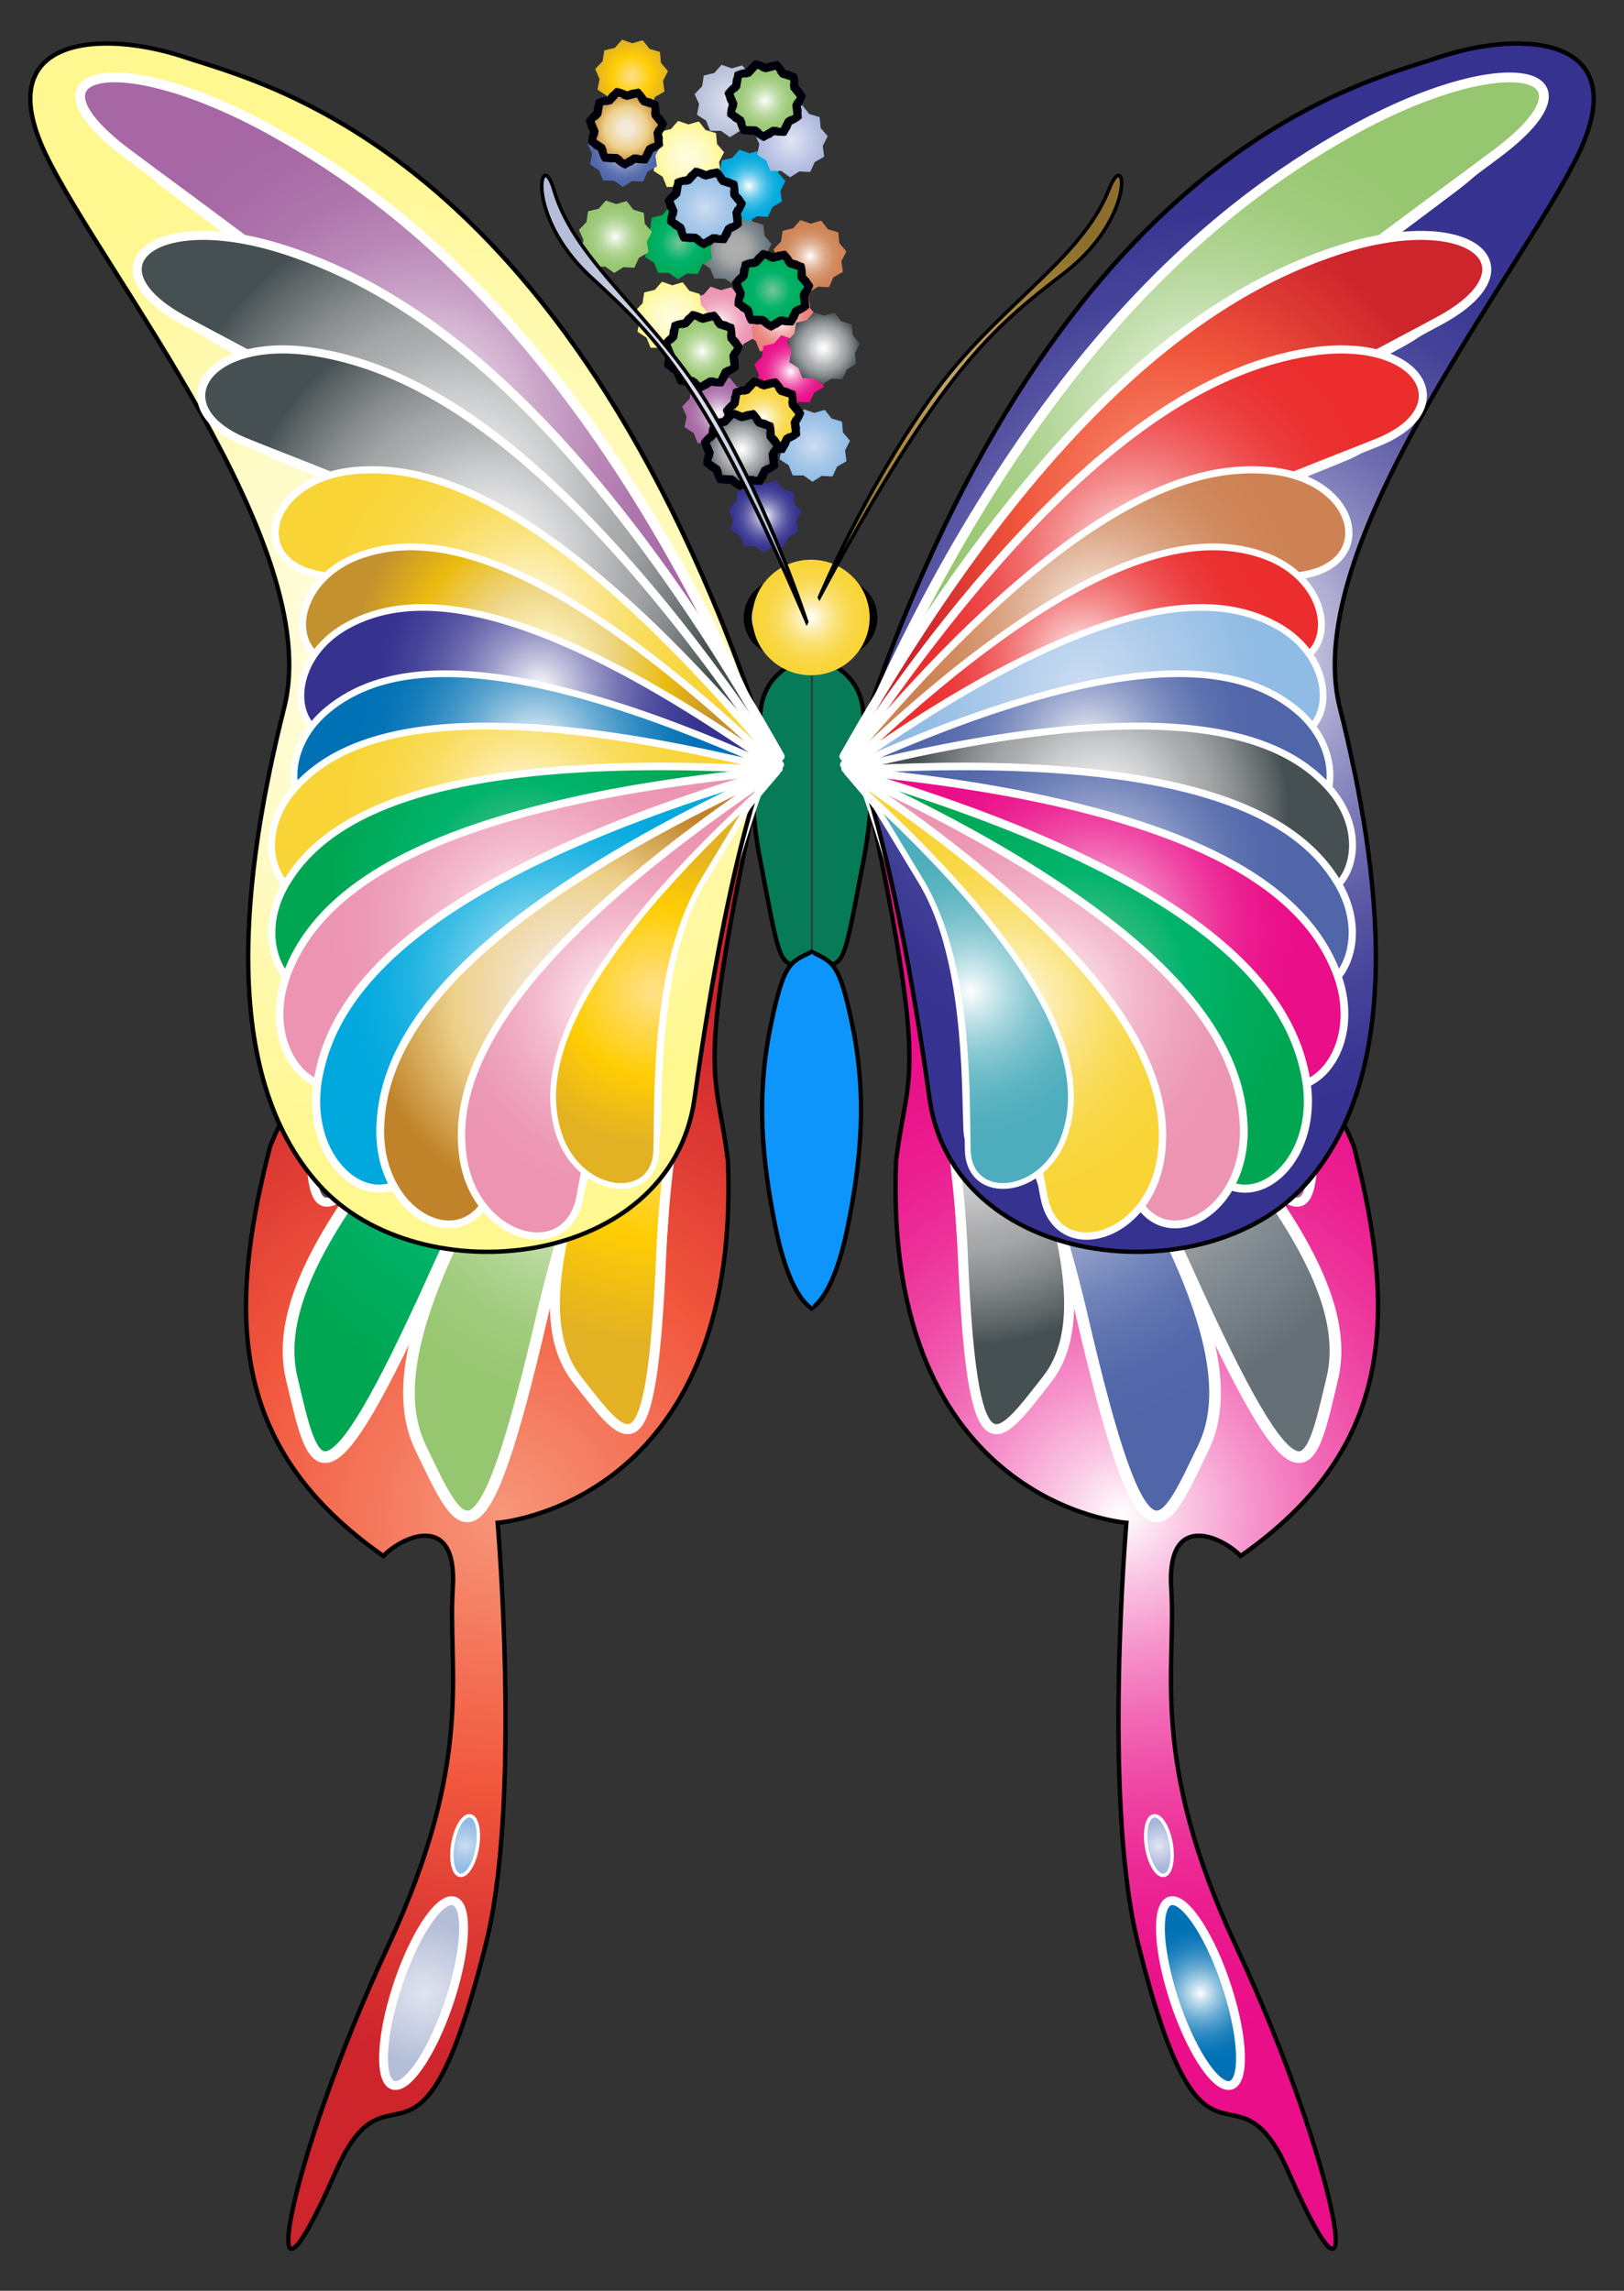 <?xml version="1.0" encoding="UTF-8"?>
<svg enable-background="new 0 0 1176.122 1659.061" version="1.1" viewBox="0 0 1176.1 1659.1" xml:space="preserve" xmlns="http://www.w3.org/2000/svg">

	<rect x="0" y="0" width="1176.1" height="1659.1" fill="#333333" stroke="none"/>

	<radialGradient id="z" cx="565.41" cy="232.74" r="26.311" gradientUnits="userSpaceOnUse">
		<stop stop-color="#fff" offset="0"/>
		<stop stop-color="#FFFEFE" offset=".002"/>
		<stop stop-color="#F8D6D5" offset=".16"/>
		<stop stop-color="#F3B6B3" offset=".32"/>
		<stop stop-color="#EE9C98" offset=".483"/>
		<stop stop-color="#EB8A85" offset=".649"/>
		<stop stop-color="#EA7F7A" offset=".819"/>
		<stop stop-color="#E97B76" offset="1"/>
	</radialGradient>
	<path d="m579.1 255.13c-0.135 0.082-7.723-0.432-7.875-0.392-0.153 0.04-6.5 4.229-6.658 4.225-0.158-5e-3 -6.263-4.539-6.413-4.587-0.15-0.049-7.755 0.043-7.885-0.046s-2.815-7.204-2.915-7.326-6.547-4.156-6.609-4.301c-0.061-0.145 1.527-7.583 1.509-7.739-0.018-0.157-3.261-7.036-3.234-7.191 0.026-0.155 5.384-5.554 5.453-5.695 0.069-0.142 1.061-7.682 1.167-7.798s7.532-1.761 7.667-1.843 5.046-5.889 5.198-5.929c0.153-0.04 7.288 2.59 7.446 2.595s7.428-2.226 7.578-2.178c0.15 0.049 4.731 6.12 4.861 6.208 0.13 0.089 7.453 2.143 7.553 2.265s0.671 7.706 0.733 7.851 5.111 5.832 5.129 5.989-3.601 6.845-3.628 7.001c-0.027 0.155 1.146 7.67 1.077 7.811-0.069 0.142-6.73 3.812-6.837 3.928-0.106 0.115-3.182 7.07-3.317 7.152z" fill="url(#z)"/>
	<radialGradient id="y" cx="572.71" cy="269.04" r="26.311" gradientUnits="userSpaceOnUse">
		<stop stop-color="#fff" offset="0"/>
		<stop stop-color="#FAC8E4" offset=".114"/>
		<stop stop-color="#F697CC" offset=".234"/>
		<stop stop-color="#F26DB7" offset=".356"/>
		<stop stop-color="#EF4BA6" offset=".479"/>
		<stop stop-color="#ED3099" offset=".604"/>
		<stop stop-color="#EB1D8F" offset=".731"/>
		<stop stop-color="#EA128A" offset=".861"/>
		<stop stop-color="#EA0E88" offset="1"/>
	</radialGradient>
	<path d="m586.4 291.44c-0.135 0.082-7.723-0.432-7.875-0.392-0.153 0.04-6.5 4.229-6.658 4.225-0.158-5e-3 -6.263-4.539-6.413-4.587-0.15-0.049-7.755 0.043-7.885-0.046s-2.815-7.204-2.915-7.326-6.547-4.156-6.609-4.301c-0.061-0.145 1.527-7.583 1.509-7.739-0.018-0.157-3.261-7.036-3.234-7.191s5.384-5.554 5.453-5.695c0.069-0.142 1.061-7.682 1.167-7.798s7.532-1.761 7.667-1.843 5.045-5.889 5.198-5.929 7.288 2.59 7.446 2.595 7.428-2.226 7.578-2.178c0.15 0.049 4.731 6.119 4.861 6.208s7.453 2.143 7.553 2.265 0.671 7.706 0.733 7.851 5.111 5.832 5.129 5.989-3.601 6.845-3.628 7.001c-0.027 0.155 1.146 7.67 1.077 7.811-0.07 0.142-6.731 3.812-6.837 3.928-0.107 0.115-3.182 7.07-3.317 7.152z" fill="url(#y)"/>
	<radialGradient id="x" cx="596.29" cy="252.25" r="26.311" gradientUnits="userSpaceOnUse">
		<stop stop-color="#E5E2DF" offset="0"/>
		<stop stop-color="#F1EFEE" offset="0"/>
		<stop stop-color="#fff" offset="0"/>
		<stop stop-color="#F0F0F1" offset=".126"/>
		<stop stop-color="#C9CACB" offset=".366"/>
		<stop stop-color="#ADAEB0" offset=".522"/>
		<stop stop-color="#A3A5A7" offset=".603"/>
		<stop stop-color="#898D90" offset=".738"/>
		<stop stop-color="#5F6769" offset=".911"/>
		<stop stop-color="#465053" offset="1"/>
	</radialGradient>
	<path d="m609.97 274.65c-0.135 0.082-7.723-0.432-7.875-0.392-0.153 0.04-6.5 4.229-6.658 4.225-0.158-5e-3 -6.263-4.539-6.413-4.587-0.15-0.049-7.755 0.043-7.885-0.046s-2.815-7.204-2.915-7.326-6.547-4.156-6.609-4.301 1.527-7.583 1.509-7.739c-0.018-0.157-3.261-7.036-3.234-7.191s5.384-5.554 5.453-5.695c0.07-0.142 1.061-7.682 1.167-7.798 0.107-0.116 7.532-1.761 7.667-1.843s5.045-5.889 5.198-5.929 7.288 2.59 7.446 2.595 7.428-2.226 7.578-2.178c0.15 0.049 4.731 6.12 4.861 6.208 0.13 0.089 7.453 2.143 7.553 2.265s0.671 7.706 0.733 7.851 5.111 5.832 5.129 5.989-3.601 6.845-3.628 7.001c-0.027 0.155 1.146 7.67 1.077 7.811-0.07 0.142-6.731 3.812-6.837 3.928-0.106 0.115-3.182 7.07-3.317 7.152z" fill="url(#x)"/>
	<radialGradient id="w" cx="589.21" cy="322.69" r="26.311" gradientUnits="userSpaceOnUse">
		<stop stop-color="#CCDDF2" offset="0"/>
		<stop stop-color="#ACCAEA" offset=".5"/>
		<stop stop-color="#A7C8E9" offset=".572"/>
		<stop stop-color="#90BBE4" offset="1"/>
	</radialGradient>
	<path d="m602.9 345.08c-0.135 0.082-7.723-0.432-7.875-0.392-0.153 0.04-6.5 4.229-6.658 4.225-0.158-5e-3 -6.263-4.539-6.413-4.587-0.15-0.049-7.755 0.043-7.885-0.046s-2.815-7.204-2.915-7.326-6.547-4.156-6.609-4.301c-0.061-0.145 1.527-7.583 1.509-7.739-0.018-0.157-3.261-7.036-3.234-7.191s5.384-5.553 5.453-5.695 1.061-7.682 1.167-7.798 7.532-1.761 7.667-1.843 5.046-5.889 5.198-5.929 7.288 2.59 7.446 2.595 7.428-2.226 7.578-2.178c0.15 0.049 4.731 6.12 4.861 6.208 0.13 0.089 7.453 2.143 7.553 2.265s0.671 7.706 0.733 7.851 5.111 5.832 5.129 5.989-3.601 6.845-3.628 7.001c-0.027 0.155 1.146 7.67 1.077 7.811-0.07 0.142-6.731 3.812-6.837 3.928-0.106 0.115-3.182 7.07-3.317 7.152z" fill="url(#w)"/>
	<radialGradient id="v" cx="553.98" cy="373.88" r="26.311" gradientUnits="userSpaceOnUse">
		<stop stop-color="#fff" offset="0"/>
		<stop stop-color="#FDFDFE" offset=".005"/>
		<stop stop-color="#C9C8E1" offset=".149"/>
		<stop stop-color="#9B9AC8" offset=".295"/>
		<stop stop-color="#7674B4" offset=".44"/>
		<stop stop-color="#5A57A4" offset=".584"/>
		<stop stop-color="#454399" offset=".726"/>
		<stop stop-color="#393692" offset=".865"/>
		<stop stop-color="#353290" offset="1"/>
	</radialGradient>
	<path d="m567.66 396.28c-0.135 0.082-7.723-0.432-7.875-0.392-0.153 0.04-6.5 4.229-6.658 4.225-0.158-5e-3 -6.263-4.539-6.413-4.587-0.15-0.049-7.755 0.043-7.885-0.046s-2.815-7.204-2.915-7.326-6.547-4.156-6.609-4.301c-0.061-0.145 1.527-7.583 1.509-7.739-0.018-0.157-3.261-7.036-3.234-7.191s5.384-5.554 5.453-5.695c0.069-0.142 1.061-7.682 1.167-7.798s7.532-1.761 7.667-1.843 5.046-5.889 5.198-5.929c0.153-0.04 7.288 2.59 7.446 2.595s7.428-2.226 7.578-2.178c0.15 0.049 4.731 6.12 4.861 6.208 0.13 0.089 7.453 2.143 7.553 2.265s0.671 7.706 0.733 7.851 5.111 5.832 5.129 5.989-3.601 6.845-3.628 7.001c-0.027 0.155 1.146 7.67 1.077 7.811-0.07 0.142-6.731 3.812-6.837 3.928-0.107 0.115-3.182 7.07-3.317 7.152z" fill="url(#v)"/>
	<radialGradient id="u" cx="586.56" cy="185.6" r="26.311" gradientUnits="userSpaceOnUse">
		<stop stop-color="#fff" offset="0"/>
		<stop stop-color="#F5E6DD" offset=".101"/>
		<stop stop-color="#E9C8B3" offset=".242"/>
		<stop stop-color="#DFAE91" offset=".388"/>
		<stop stop-color="#D89B76" offset=".534"/>
		<stop stop-color="#D28D63" offset=".684"/>
		<stop stop-color="#CF8558" offset=".837"/>
		<stop stop-color="#CE8254" offset="1"/>
	</radialGradient>
	<path d="m600.25 208c-0.135 0.082-7.723-0.432-7.875-0.392-0.153 0.04-6.5 4.229-6.658 4.225-0.158-5e-3 -6.263-4.539-6.413-4.587-0.15-0.049-7.755 0.043-7.885-0.046s-2.815-7.204-2.915-7.326-6.547-4.156-6.609-4.301 1.527-7.583 1.509-7.739c-0.018-0.157-3.261-7.036-3.234-7.191s5.384-5.554 5.453-5.695c0.07-0.142 1.061-7.682 1.167-7.798s7.532-1.761 7.667-1.843 5.045-5.889 5.198-5.929 7.288 2.59 7.446 2.595 7.428-2.226 7.578-2.178c0.15 0.049 4.731 6.12 4.861 6.208 0.13 0.089 7.453 2.143 7.553 2.265s0.671 7.706 0.733 7.851c0.061 0.145 5.111 5.832 5.129 5.989s-3.601 6.845-3.628 7.001c-0.027 0.155 1.146 7.67 1.077 7.811-0.069 0.142-6.73 3.812-6.837 3.928-0.107 0.115-3.182 7.071-3.317 7.152z" fill="url(#u)"/>
	<radialGradient id="t" cx="532.38" cy="180.16" r="26.311" gradientUnits="userSpaceOnUse">
		<stop stop-color="#AEB0B7" offset=".006"/>
		<stop stop-color="#AAAAA8" offset=".316"/>
		<stop stop-color="#A9A9A6" offset=".354"/>
		<stop stop-color="#9A9E9E" offset=".5"/>
		<stop stop-color="#838C92" offset=".674"/>
		<stop stop-color="#657076" offset="1"/>
	</radialGradient>
	<path d="m546.06 202.56c-0.135 0.082-7.723-0.432-7.875-0.392s-6.5 4.229-6.658 4.225c-0.158-5e-3 -6.263-4.539-6.413-4.587-0.15-0.049-7.755 0.043-7.885-0.046s-2.815-7.204-2.915-7.326-6.547-4.156-6.609-4.301c-0.061-0.145 1.527-7.583 1.509-7.739-0.018-0.157-3.261-7.036-3.234-7.191s5.384-5.554 5.453-5.695c0.069-0.142 1.061-7.682 1.167-7.798s7.532-1.761 7.667-1.843 5.045-5.889 5.198-5.929 7.288 2.59 7.446 2.595 7.428-2.226 7.578-2.178c0.15 0.049 4.731 6.12 4.861 6.208 0.13 0.089 7.453 2.143 7.553 2.265s0.671 7.706 0.733 7.851c0.061 0.145 5.111 5.832 5.129 5.989s-3.601 6.845-3.628 7.001c-0.027 0.155 1.146 7.67 1.077 7.811-0.07 0.142-6.73 3.812-6.837 3.928-0.106 0.115-3.182 7.07-3.317 7.152z" fill="url(#t)"/>
	<radialGradient id="s" cx="520.41" cy="299.36" r="26.311" gradientUnits="userSpaceOnUse">
		<stop stop-color="#fff" offset="0"/>
		<stop stop-color="#F6F0F6" offset=".049"/>
		<stop stop-color="#DEC6DD" offset=".199"/>
		<stop stop-color="#CAA4C8" offset=".352"/>
		<stop stop-color="#BA89B8" offset=".508"/>
		<stop stop-color="#AF76AD" offset=".665"/>
		<stop stop-color="#A86BA6" offset=".828"/>
		<stop stop-color="#A667A4" offset="1"/>
	</radialGradient>
	<path d="m534.1 321.76c-0.135 0.082-7.723-0.432-7.875-0.392-0.153 0.04-6.5 4.229-6.658 4.225-0.158-5e-3 -6.263-4.539-6.413-4.587s-7.755 0.043-7.885-0.046-2.815-7.204-2.915-7.326-6.547-4.156-6.609-4.301 1.527-7.583 1.509-7.739-3.261-7.036-3.234-7.191 5.384-5.553 5.453-5.695c0.07-0.142 1.061-7.682 1.167-7.798s7.532-1.761 7.667-1.843 5.046-5.889 5.198-5.929c0.153-0.04 7.288 2.59 7.446 2.595s7.428-2.226 7.578-2.178c0.15 0.049 4.731 6.12 4.861 6.208 0.13 0.089 7.453 2.143 7.553 2.265s0.671 7.706 0.733 7.851c0.061 0.145 5.111 5.832 5.129 5.989s-3.601 6.845-3.628 7.001c-0.027 0.155 1.146 7.67 1.077 7.811-0.069 0.142-6.73 3.812-6.837 3.928-0.107 0.115-3.182 7.071-3.317 7.152z" fill="url(#s)"/>
	<radialGradient id="r" cx="542.42" cy="134.65" r="26.311" gradientUnits="userSpaceOnUse">
		<stop stop-color="#fff" offset="0"/>
		<stop stop-color="#F4FBFE" offset=".021"/>
		<stop stop-color="#BCE8F6" offset=".135"/>
		<stop stop-color="#8AD7F0" offset=".254"/>
		<stop stop-color="#5FC9EA" offset=".373"/>
		<stop stop-color="#3DBDE6" offset=".493"/>
		<stop stop-color="#22B4E2" offset=".615"/>
		<stop stop-color="#0FADE0" offset=".738"/>
		<stop stop-color="#04A9DE" offset=".865"/>
		<stop stop-color="#00A8DE" offset="1"/>
	</radialGradient>
	<path d="m556.11 157.05c-0.135 0.082-7.723-0.432-7.875-0.392-0.153 0.04-6.5 4.229-6.658 4.225-0.158-5e-3 -6.263-4.539-6.413-4.587-0.15-0.049-7.755 0.043-7.885-0.046s-2.815-7.204-2.915-7.326-6.547-4.156-6.609-4.301 1.527-7.583 1.509-7.739c-0.018-0.157-3.261-7.036-3.234-7.191s5.384-5.554 5.453-5.695c0.07-0.142 1.061-7.682 1.167-7.798s7.532-1.761 7.667-1.843 5.045-5.889 5.198-5.929 7.288 2.59 7.446 2.595 7.428-2.226 7.578-2.178c0.15 0.049 4.731 6.12 4.861 6.208 0.13 0.089 7.453 2.143 7.553 2.265s0.671 7.706 0.733 7.851c0.061 0.145 5.111 5.832 5.129 5.989s-3.601 6.845-3.628 7.001c-0.027 0.155 1.146 7.67 1.077 7.811-0.07 0.142-6.731 3.812-6.837 3.928-0.106 0.114-3.182 7.07-3.317 7.152z" fill="url(#r)"/>
	<radialGradient id="q" cx="521.52" cy="233.8" r="26.311" gradientUnits="userSpaceOnUse">
		<stop stop-color="#fff" offset="0"/>
		<stop stop-color="#FEFBFC" offset=".018"/>
		<stop stop-color="#F8D6E2" offset=".218"/>
		<stop stop-color="#F3B9CD" offset=".418"/>
		<stop stop-color="#EFA5BE" offset=".617"/>
		<stop stop-color="#ED98B5" offset=".812"/>
		<stop stop-color="#EC94B2" offset="1"/>
	</radialGradient>
	<path d="m535.21 256.2c-0.135 0.082-7.723-0.432-7.875-0.392-0.153 0.04-6.5 4.229-6.658 4.225-0.158-5e-3 -6.263-4.539-6.413-4.587-0.15-0.049-7.755 0.043-7.885-0.046s-2.815-7.204-2.915-7.326-6.547-4.156-6.609-4.301c-0.061-0.145 1.527-7.583 1.509-7.739-0.018-0.157-3.261-7.036-3.234-7.191s5.384-5.554 5.453-5.695c0.07-0.142 1.061-7.682 1.167-7.798s7.532-1.761 7.667-1.843 5.046-5.889 5.198-5.929c0.153-0.04 7.288 2.59 7.446 2.595s7.428-2.226 7.578-2.178c0.15 0.049 4.731 6.12 4.861 6.208 0.13 0.089 7.453 2.143 7.553 2.265s0.671 7.706 0.733 7.851 5.111 5.832 5.129 5.989-3.601 6.845-3.628 7.001c-0.027 0.155 1.146 7.67 1.077 7.811s-6.73 3.812-6.837 3.928c-0.107 0.114-3.182 7.07-3.317 7.152z" fill="url(#q)"/>
	<radialGradient id="p" cx="486.3" cy="230.27" r="26.311" gradientUnits="userSpaceOnUse">
		<stop stop-color="#FFFDE3" offset=".006"/>
		<stop stop-color="#FFFBC8" offset=".449"/>
		<stop stop-color="#FFF78F" offset="1"/>
	</radialGradient>
	<path d="m499.99 252.66c-0.135 0.082-7.723-0.432-7.875-0.392-0.153 0.04-6.5 4.229-6.658 4.225-0.158-5e-3 -6.263-4.539-6.413-4.587-0.15-0.049-7.755 0.043-7.885-0.046s-2.815-7.204-2.915-7.326-6.547-4.156-6.609-4.301c-0.061-0.145 1.527-7.583 1.509-7.739-0.018-0.157-3.261-7.036-3.234-7.191s5.384-5.554 5.453-5.695c0.069-0.142 1.061-7.682 1.167-7.798s7.532-1.761 7.667-1.843 5.046-5.889 5.198-5.929c0.153-0.04 7.288 2.59 7.446 2.595s7.428-2.226 7.578-2.178c0.15 0.049 4.731 6.12 4.861 6.208 0.13 0.089 7.453 2.143 7.553 2.265s0.671 7.706 0.733 7.851c0.061 0.145 5.111 5.832 5.129 5.989s-3.601 6.845-3.628 7.001c-0.027 0.155 1.146 7.67 1.077 7.811-0.07 0.142-6.73 3.812-6.837 3.928-0.107 0.115-3.182 7.07-3.317 7.152z" fill="url(#p)"/>
	<radialGradient id="o" cx="498" cy="113.78" r="26.311" gradientUnits="userSpaceOnUse">
		<stop stop-color="#FFFDE3" offset=".006"/>
		<stop stop-color="#FFFBC8" offset=".449"/>
		<stop stop-color="#FFF78F" offset="1"/>
	</radialGradient>
	<path d="m511.68 136.17c-0.135 0.082-7.723-0.432-7.875-0.392s-6.5 4.229-6.658 4.225c-0.158-5e-3 -6.263-4.539-6.413-4.587-0.15-0.049-7.755 0.043-7.885-0.046s-2.815-7.204-2.915-7.326-6.547-4.156-6.609-4.301 1.527-7.583 1.509-7.739c-0.018-0.157-3.261-7.036-3.234-7.191s5.384-5.554 5.453-5.695c0.07-0.142 1.061-7.682 1.167-7.798s7.532-1.761 7.667-1.843 5.046-5.889 5.198-5.929 7.288 2.59 7.446 2.595 7.428-2.226 7.578-2.178c0.15 0.049 4.731 6.12 4.861 6.208 0.13 0.089 7.453 2.143 7.553 2.265s0.671 7.706 0.733 7.851 5.111 5.832 5.129 5.989-3.601 6.845-3.628 7.001c-0.027 0.155 1.146 7.67 1.077 7.811-0.07 0.142-6.731 3.812-6.837 3.928-0.107 0.115-3.182 7.07-3.317 7.152z" fill="url(#o)"/>
	<radialGradient id="n" cx="491.74" cy="176.08" r="26.311" gradientUnits="userSpaceOnUse">
		<stop stop-color="#77C697" offset="0"/>
		<stop stop-color="#38BC80" offset=".257"/>
		<stop stop-color="#00B36C" offset=".5"/>
		<stop stop-color="#00B269" offset=".543"/>
		<stop stop-color="#00A652" offset="1"/>
	</radialGradient>
	<path d="m505.43 198.48c-0.135 0.082-7.723-0.432-7.875-0.392s-6.5 4.229-6.658 4.225c-0.158-5e-3 -6.263-4.539-6.413-4.587-0.15-0.049-7.755 0.043-7.885-0.046s-2.815-7.204-2.915-7.326-6.547-4.156-6.609-4.301 1.527-7.583 1.509-7.739c-0.018-0.157-3.261-7.036-3.234-7.191s5.384-5.554 5.453-5.695c0.07-0.142 1.061-7.682 1.167-7.798s7.532-1.761 7.667-1.843 5.046-5.889 5.198-5.929 7.288 2.59 7.446 2.595 7.428-2.226 7.578-2.178c0.15 0.049 4.731 6.12 4.861 6.208 0.13 0.089 7.453 2.143 7.553 2.265s0.671 7.706 0.733 7.851 5.111 5.832 5.129 5.989-3.601 6.845-3.628 7.001c-0.027 0.155 1.146 7.67 1.077 7.811-0.069 0.142-6.73 3.812-6.837 3.928-0.106 0.115-3.182 7.071-3.317 7.152z" fill="url(#n)"/>
	<radialGradient id="m" cx="445.69" cy="171.46" r="26.311" gradientUnits="userSpaceOnUse">
		<stop stop-color="#fff" offset="0"/>
		<stop stop-color="#FAFCF8" offset=".024"/>
		<stop stop-color="#DBECCE" offset=".177"/>
		<stop stop-color="#C2DEAC" offset=".334"/>
		<stop stop-color="#AFD391" offset=".492"/>
		<stop stop-color="#A1CC7E" offset=".653"/>
		<stop stop-color="#99C773" offset=".818"/>
		<stop stop-color="#96C66F" offset=".994"/>
	</radialGradient>
	<path d="m459.37 193.86c-0.135 0.082-7.723-0.432-7.875-0.392-0.153 0.04-6.5 4.229-6.658 4.225-0.158-5e-3 -6.263-4.539-6.413-4.587-0.15-0.049-7.755 0.043-7.885-0.046s-2.815-7.204-2.915-7.326-6.547-4.156-6.609-4.301c-0.061-0.145 1.527-7.583 1.509-7.739-0.018-0.157-3.261-7.036-3.234-7.191s5.384-5.554 5.453-5.695c0.069-0.142 1.061-7.682 1.167-7.798s7.532-1.761 7.667-1.843 5.046-5.889 5.198-5.929c0.153-0.04 7.288 2.59 7.446 2.595s7.428-2.226 7.578-2.178c0.15 0.049 4.731 6.12 4.861 6.208 0.13 0.089 7.453 2.143 7.553 2.265s0.671 7.706 0.733 7.851 5.111 5.832 5.129 5.989-3.601 6.845-3.628 7.001c-0.027 0.155 1.146 7.67 1.077 7.811-0.07 0.142-6.73 3.812-6.837 3.928-0.106 0.115-3.182 7.07-3.317 7.152z" fill="url(#m)"/>
	<radialGradient id="l" cx="457.38" cy="54.971" r="26.311" gradientUnits="userSpaceOnUse">
		<stop stop-color="#FCF3DD" offset="0"/>
		<stop stop-color="#FDEDC1" offset="0"/>
		<stop stop-color="#FFE18A" offset="0"/>
		<stop stop-color="#FFCD03" offset=".551"/>
		<stop stop-color="#F7C50D" offset=".668"/>
		<stop stop-color="#E2B124" offset="1"/>
	</radialGradient>
	<path d="m471.07 77.367c-0.135 0.082-7.723-0.432-7.875-0.392-0.153 0.04-6.5 4.229-6.658 4.225-0.158-5e-3 -6.263-4.539-6.413-4.587-0.15-0.049-7.755 0.043-7.885-0.046s-2.815-7.204-2.915-7.326-6.547-4.156-6.609-4.301c-0.061-0.145 1.527-7.583 1.509-7.739-0.018-0.157-3.261-7.036-3.234-7.191s5.384-5.554 5.453-5.695c0.07-0.142 1.061-7.682 1.167-7.798s7.532-1.761 7.667-1.843 5.046-5.889 5.198-5.929c0.153-0.04 7.288 2.59 7.446 2.595s7.428-2.226 7.578-2.178c0.15 0.049 4.731 6.12 4.861 6.208 0.13 0.089 7.453 2.143 7.553 2.265s0.671 7.706 0.733 7.851 5.111 5.832 5.129 5.989-3.601 6.845-3.628 7.001c-0.027 0.155 1.146 7.67 1.077 7.811-0.069 0.142-6.73 3.812-6.837 3.928-0.107 0.115-3.182 7.07-3.317 7.152z" fill="url(#l)"/>
	<radialGradient id="k" cx="451.94" cy="109.15" r="26.311" gradientUnits="userSpaceOnUse">
		<stop stop-color="#fff" offset="0"/>
		<stop stop-color="#D9DEEC" offset=".11"/>
		<stop stop-color="#AFB9D8" offset=".251"/>
		<stop stop-color="#8D9BC7" offset=".394"/>
		<stop stop-color="#7284BA" offset=".539"/>
		<stop stop-color="#5F73B0" offset=".687"/>
		<stop stop-color="#5469AB" offset=".839"/>
		<stop stop-color="#5066A9" offset="1"/>
	</radialGradient>
	<path d="m465.63 131.55c-0.135 0.082-7.723-0.432-7.875-0.392s-6.5 4.229-6.658 4.225c-0.158-5e-3 -6.263-4.539-6.413-4.587-0.15-0.049-7.755 0.043-7.885-0.046s-2.815-7.204-2.915-7.326-6.547-4.156-6.609-4.301c-0.061-0.145 1.527-7.583 1.509-7.739-0.018-0.157-3.261-7.036-3.234-7.191s5.384-5.554 5.453-5.695c0.069-0.142 1.061-7.682 1.167-7.798s7.532-1.761 7.667-1.843 5.046-5.889 5.198-5.929c0.153-0.04 7.288 2.59 7.446 2.595s7.428-2.226 7.578-2.178c0.15 0.049 4.731 6.12 4.861 6.208 0.13 0.089 7.453 2.143 7.553 2.265s0.671 7.706 0.733 7.851c0.061 0.145 5.111 5.832 5.129 5.989s-3.601 6.845-3.628 7.001c-0.027 0.155 1.146 7.67 1.077 7.811-0.07 0.142-6.73 3.812-6.837 3.928-0.106 0.115-3.182 7.071-3.317 7.152z" fill="url(#k)"/>
	<radialGradient id="j" cx="529.44" cy="73.15" r="26.311" gradientUnits="userSpaceOnUse">
		<stop stop-color="#E1E4EF" offset="0"/>
		<stop stop-color="#CBD1E4" offset=".5"/>
		<stop stop-color="#B4BED8" offset="1"/>
	</radialGradient>
	<path d="m543.13 95.546c-0.135 0.082-7.723-0.432-7.875-0.392-0.153 0.04-6.5 4.229-6.658 4.225-0.158-5e-3 -6.263-4.539-6.413-4.587-0.15-0.049-7.755 0.043-7.885-0.046s-2.815-7.204-2.915-7.326-6.547-4.156-6.609-4.301 1.527-7.583 1.509-7.739c-0.018-0.157-3.261-7.036-3.234-7.191s5.384-5.554 5.453-5.695c0.07-0.142 1.061-7.682 1.167-7.798s7.532-1.761 7.667-1.843 5.045-5.889 5.198-5.929 7.288 2.59 7.446 2.595 7.428-2.226 7.578-2.178c0.15 0.049 4.731 6.12 4.861 6.208 0.13 0.089 7.453 2.143 7.553 2.265s0.671 7.706 0.733 7.851c0.061 0.145 5.111 5.832 5.129 5.989s-3.601 6.845-3.628 7.001c-0.027 0.155 1.146 7.67 1.077 7.811-0.07 0.142-6.73 3.812-6.837 3.928-0.107 0.115-3.182 7.071-3.317 7.152z" fill="url(#j)"/>
	<radialGradient id="i" cx="573.04" cy="102.16" r="26.311" gradientUnits="userSpaceOnUse">
		<stop stop-color="#E2E5F4" offset=".006"/>
		<stop stop-color="#C7CEE9" offset=".449"/>
		<stop stop-color="#A8B5DC" offset="1"/>
	</radialGradient>
	<path d="m586.73 124.55c-0.135 0.082-7.723-0.432-7.875-0.392-0.153 0.04-6.5 4.229-6.658 4.225-0.158-5e-3 -6.263-4.539-6.413-4.587-0.15-0.049-7.755 0.043-7.885-0.046s-2.815-7.204-2.915-7.326-6.547-4.156-6.609-4.301 1.527-7.583 1.509-7.739c-0.018-0.157-3.261-7.036-3.234-7.191s5.384-5.554 5.453-5.695c0.07-0.142 1.061-7.682 1.167-7.798s7.532-1.761 7.667-1.843 5.045-5.889 5.198-5.929 7.288 2.59 7.446 2.595 7.428-2.226 7.578-2.178c0.15 0.049 4.731 6.12 4.861 6.208 0.13 0.089 7.453 2.143 7.553 2.265s0.671 7.706 0.733 7.851c0.061 0.145 5.111 5.832 5.129 5.989s-3.601 6.845-3.628 7.001c-0.027 0.155 1.146 7.67 1.077 7.811-0.069 0.142-6.73 3.812-6.837 3.928-0.106 0.115-3.182 7.071-3.317 7.152z" fill="url(#i)"/>
	<radialGradient id="h" cx="453.57" cy="92.898" r="26.311" gradientUnits="userSpaceOnUse">
		<stop stop-color="#F4E8D9" offset=".18"/>
		<stop stop-color="#EDD089" offset=".59"/>
		<stop stop-color="#C08329" offset="1"/>
	</radialGradient>
	
		<path d="m467.26 115.29c-0.135 0.082-7.723-0.432-7.875-0.392s-6.5 4.229-6.658 4.225c-0.158-5e-3 -6.263-4.539-6.413-4.587-0.15-0.049-7.755 0.043-7.885-0.046s-2.815-7.204-2.915-7.326-6.547-4.156-6.609-4.301c-0.061-0.145 1.527-7.583 1.509-7.739-0.018-0.157-3.261-7.036-3.234-7.191s5.384-5.554 5.453-5.695c0.07-0.142 1.061-7.682 1.167-7.798s7.532-1.761 7.667-1.843 5.046-5.889 5.198-5.929 7.288 2.59 7.446 2.595 7.428-2.226 7.578-2.178c0.15 0.049 4.731 6.12 4.861 6.208 0.13 0.089 7.453 2.143 7.553 2.265s0.671 7.706 0.733 7.851c0.061 0.145 5.111 5.832 5.129 5.989s-3.601 6.845-3.628 7.001c-0.027 0.155 1.146 7.67 1.077 7.811-0.069 0.142-6.73 3.812-6.837 3.928-0.106 0.115-3.182 7.07-3.317 7.152v0z" fill="url(#h)" stroke="#00000A" stroke-linecap="round" stroke-linejoin="round" stroke-width="6.273"/>
	<radialGradient id="g" cx="510.71" cy="150.63" r="26.311" gradientUnits="userSpaceOnUse">
		<stop stop-color="#CCDDF2" offset="0"/>
		<stop stop-color="#ACCAEA" offset=".5"/>
		<stop stop-color="#A7C8E9" offset=".572"/>
		<stop stop-color="#90BBE4" offset="1"/>
	</radialGradient>
	
		<path d="m524.4 173.02c-0.135 0.082-7.723-0.432-7.875-0.392-0.153 0.04-6.5 4.229-6.658 4.225-0.158-5e-3 -6.263-4.539-6.413-4.587-0.15-0.049-7.755 0.043-7.885-0.046s-2.815-7.204-2.915-7.326-6.547-4.156-6.609-4.301c-0.061-0.145 1.527-7.583 1.509-7.739-0.018-0.157-3.261-7.036-3.234-7.191s5.384-5.554 5.453-5.695c0.069-0.142 1.061-7.682 1.167-7.798s7.532-1.761 7.667-1.843 5.046-5.889 5.198-5.929c0.153-0.04 7.288 2.59 7.446 2.595s7.428-2.226 7.578-2.178c0.15 0.049 4.731 6.12 4.861 6.208 0.13 0.089 7.453 2.143 7.553 2.265s0.671 7.706 0.733 7.851 5.111 5.832 5.129 5.989-3.601 6.845-3.628 7.001c-0.027 0.155 1.146 7.67 1.077 7.811-0.07 0.142-6.731 3.812-6.837 3.928-0.106 0.115-3.182 7.071-3.317 7.152v0z" fill="url(#g)" stroke="#00000A" stroke-linecap="round" stroke-linejoin="round" stroke-width="6.273"/>
	<radialGradient id="f" cx="508.51" cy="254.39" r="26.311" gradientUnits="userSpaceOnUse">
		<stop stop-color="#fff" offset="0"/>
		<stop stop-color="#FAFCF8" offset=".024"/>
		<stop stop-color="#DBECCE" offset=".177"/>
		<stop stop-color="#C2DEAC" offset=".334"/>
		<stop stop-color="#AFD391" offset=".492"/>
		<stop stop-color="#A1CC7E" offset=".653"/>
		<stop stop-color="#99C773" offset=".818"/>
		<stop stop-color="#96C66F" offset=".994"/>
	</radialGradient>
	
		<path d="m522.2 276.78c-0.135 0.082-7.723-0.432-7.875-0.392-0.153 0.04-6.5 4.229-6.658 4.225-0.158-5e-3 -6.263-4.539-6.413-4.587-0.15-0.049-7.755 0.043-7.885-0.046s-2.815-7.204-2.915-7.326-6.547-4.156-6.609-4.301c-0.061-0.145 1.527-7.583 1.509-7.739-0.018-0.157-3.261-7.036-3.234-7.191s5.384-5.554 5.453-5.695 1.061-7.682 1.167-7.798 7.532-1.761 7.667-1.843 5.046-5.889 5.198-5.929 7.288 2.59 7.446 2.595 7.428-2.226 7.578-2.178c0.15 0.049 4.731 6.12 4.861 6.208 0.13 0.089 7.453 2.143 7.553 2.265s0.671 7.706 0.733 7.851 5.111 5.832 5.129 5.989-3.601 6.845-3.628 7.001c-0.027 0.155 1.146 7.67 1.077 7.811-0.07 0.142-6.731 3.812-6.837 3.928-0.107 0.115-3.182 7.071-3.317 7.152v0z" fill="url(#f)" stroke="#00000A" stroke-linecap="round" stroke-linejoin="round" stroke-width="6.273"/>
	<radialGradient id="e" cx="552.92" cy="302.63" r="26.311" gradientUnits="userSpaceOnUse">
		<stop stop-color="#fff" offset="0"/>
		<stop stop-color="#FDF4CC" offset=".14"/>
		<stop stop-color="#FCEA9F" offset=".286"/>
		<stop stop-color="#FAE279" offset=".433"/>
		<stop stop-color="#F9DC5C" offset=".578"/>
		<stop stop-color="#F9D848" offset=".722"/>
		<stop stop-color="#F8D53B" offset=".864"/>
		<stop stop-color="#F8D437" offset="1"/>
	</radialGradient>
	
		<path d="m566.61 325.02c-0.135 0.082-7.723-0.432-7.875-0.392s-6.5 4.229-6.658 4.225c-0.158-5e-3 -6.263-4.539-6.413-4.587-0.15-0.049-7.755 0.043-7.885-0.046s-2.815-7.204-2.915-7.326-6.547-4.156-6.609-4.301 1.527-7.583 1.509-7.739c-0.018-0.157-3.261-7.036-3.234-7.191s5.384-5.554 5.453-5.695c0.07-0.142 1.061-7.682 1.167-7.798s7.532-1.761 7.667-1.843 5.045-5.889 5.198-5.929 7.288 2.59 7.446 2.595 7.428-2.226 7.578-2.178c0.15 0.049 4.731 6.12 4.861 6.208 0.13 0.089 7.453 2.143 7.553 2.265s0.671 7.706 0.733 7.851c0.061 0.145 5.111 5.832 5.129 5.989s-3.601 6.845-3.628 7.001c-0.027 0.155 1.146 7.67 1.077 7.811s-6.73 3.812-6.837 3.928c-0.107 0.115-3.182 7.07-3.317 7.152v0z" fill="url(#e)" stroke="#00000A" stroke-linecap="round" stroke-linejoin="round" stroke-width="6.273"/>
	<radialGradient id="d" cx="559.46" cy="210.25" r="26.311" gradientUnits="userSpaceOnUse">
		<stop stop-color="#77C697" offset="0"/>
		<stop stop-color="#38BC80" offset=".257"/>
		<stop stop-color="#00B36C" offset=".5"/>
		<stop stop-color="#00B269" offset=".543"/>
		<stop stop-color="#00A652" offset="1"/>
	</radialGradient>
	
		<path d="m573.14 232.64c-0.135 0.082-7.723-0.432-7.875-0.392-0.153 0.04-6.5 4.229-6.658 4.225-0.158-5e-3 -6.263-4.539-6.413-4.587-0.15-0.049-7.755 0.043-7.885-0.046s-2.815-7.204-2.915-7.326-6.547-4.156-6.609-4.301c-0.061-0.145 1.527-7.583 1.509-7.739-0.018-0.157-3.261-7.036-3.234-7.191s5.384-5.554 5.453-5.695c0.069-0.142 1.061-7.682 1.167-7.798s7.532-1.761 7.667-1.843 5.045-5.889 5.198-5.929 7.288 2.59 7.446 2.595 7.428-2.226 7.578-2.178c0.15 0.049 4.731 6.12 4.861 6.208 0.13 0.089 7.453 2.143 7.553 2.265s0.671 7.706 0.733 7.851c0.061 0.145 5.111 5.832 5.129 5.989s-3.601 6.845-3.628 7.001c-0.027 0.155 1.146 7.67 1.077 7.811-0.069 0.142-6.73 3.812-6.837 3.928-0.107 0.115-3.182 7.071-3.317 7.152v0z" fill="url(#d)" stroke="#00000A" stroke-linecap="round" stroke-linejoin="round" stroke-width="6.273"/>
	<radialGradient id="c" cx="554.09" cy="72.889" r="26.311" gradientUnits="userSpaceOnUse">
		<stop stop-color="#fff" offset="0"/>
		<stop stop-color="#F5E6DD" offset=".101"/>
		<stop stop-color="#E9C8B3" offset=".242"/>
		<stop stop-color="#DFAE91" offset=".388"/>
		<stop stop-color="#D89B76" offset=".534"/>
		<stop stop-color="#D28D63" offset=".684"/>
		<stop stop-color="#CF8558" offset=".837"/>
		<stop stop-color="#CE8254" offset="1"/>
	</radialGradient>
	<path d="m567.78 95.285c-0.135 0.082-7.723-0.432-7.875-0.392-0.153 0.04-6.5 4.229-6.658 4.225-0.158-5e-3 -6.263-4.539-6.413-4.587-0.15-0.049-7.755 0.043-7.885-0.046s-2.815-7.204-2.915-7.326-6.547-4.156-6.609-4.301c-0.061-0.145 1.527-7.583 1.509-7.739-0.018-0.157-3.261-7.036-3.234-7.191s5.384-5.554 5.453-5.695c0.069-0.142 1.061-7.682 1.167-7.798s7.532-1.761 7.667-1.843 5.046-5.889 5.198-5.929c0.153-0.04 7.288 2.59 7.446 2.595s7.428-2.226 7.578-2.178c0.15 0.049 4.731 6.12 4.861 6.208 0.13 0.089 7.453 2.143 7.553 2.265s0.671 7.706 0.733 7.851 5.111 5.832 5.129 5.989-3.601 6.845-3.628 7.001c-0.027 0.155 1.146 7.67 1.077 7.811-0.07 0.142-6.731 3.812-6.837 3.928-0.106 0.115-3.182 7.07-3.317 7.152z" fill="url(#c)"/>
	<radialGradient id="b" cx="554.09" cy="72.889" r="26.311" gradientUnits="userSpaceOnUse">
		<stop stop-color="#fff" offset="0"/>
		<stop stop-color="#FAFCF8" offset=".024"/>
		<stop stop-color="#DBECCE" offset=".177"/>
		<stop stop-color="#C2DEAC" offset=".334"/>
		<stop stop-color="#AFD391" offset=".492"/>
		<stop stop-color="#A1CC7E" offset=".653"/>
		<stop stop-color="#99C773" offset=".818"/>
		<stop stop-color="#96C66F" offset=".994"/>
	</radialGradient>
	
		<path d="m567.78 95.285c-0.135 0.082-7.723-0.432-7.875-0.392-0.153 0.04-6.5 4.229-6.658 4.225-0.158-5e-3 -6.263-4.539-6.413-4.587-0.15-0.049-7.755 0.043-7.885-0.046s-2.815-7.204-2.915-7.326-6.547-4.156-6.609-4.301c-0.061-0.145 1.527-7.583 1.509-7.739-0.018-0.157-3.261-7.036-3.234-7.191s5.384-5.554 5.453-5.695c0.069-0.142 1.061-7.682 1.167-7.798s7.532-1.761 7.667-1.843 5.046-5.889 5.198-5.929c0.153-0.04 7.288 2.59 7.446 2.595s7.428-2.226 7.578-2.178c0.15 0.049 4.731 6.12 4.861 6.208 0.13 0.089 7.453 2.143 7.553 2.265s0.671 7.706 0.733 7.851 5.111 5.832 5.129 5.989-3.601 6.845-3.628 7.001c-0.027 0.155 1.146 7.67 1.077 7.811-0.07 0.142-6.731 3.812-6.837 3.928-0.106 0.115-3.182 7.07-3.317 7.152z" fill="url(#b)" stroke="#00000A" stroke-linecap="round" stroke-linejoin="round" stroke-width="6.273"/>
	<radialGradient id="a" cx="536.93" cy="325.65" r="26.311" gradientUnits="userSpaceOnUse">
		<stop stop-color="#E5E2DF" offset="0"/>
		<stop stop-color="#F1EFEE" offset="0"/>
		<stop stop-color="#fff" offset="0"/>
		<stop stop-color="#F0F0F1" offset=".126"/>
		<stop stop-color="#C9CACB" offset=".366"/>
		<stop stop-color="#ADAEB0" offset=".522"/>
		<stop stop-color="#A3A5A7" offset=".603"/>
		<stop stop-color="#898D90" offset=".738"/>
		<stop stop-color="#5F6769" offset=".911"/>
		<stop stop-color="#465053" offset="1"/>
	</radialGradient>
	
		<path d="m550.61 348.04c-0.135 0.082-7.723-0.432-7.875-0.392s-6.5 4.229-6.658 4.225c-0.158-5e-3 -6.263-4.539-6.413-4.587-0.15-0.049-7.755 0.043-7.885-0.046s-2.815-7.204-2.915-7.326-6.547-4.156-6.609-4.301 1.527-7.583 1.509-7.739c-0.018-0.157-3.261-7.036-3.234-7.191s5.384-5.554 5.453-5.695c0.07-0.142 1.061-7.682 1.167-7.798s7.532-1.761 7.667-1.843 5.045-5.889 5.198-5.929 7.288 2.59 7.446 2.595 7.428-2.226 7.578-2.178c0.15 0.049 4.731 6.12 4.861 6.208 0.13 0.089 7.453 2.143 7.553 2.265s0.671 7.706 0.733 7.851c0.061 0.145 5.111 5.832 5.129 5.989s-3.601 6.845-3.628 7.001c-0.027 0.155 1.146 7.67 1.077 7.811s-6.73 3.812-6.837 3.928c-0.107 0.115-3.182 7.07-3.317 7.152v0z" fill="url(#a)" stroke="#00000A" stroke-linecap="round" stroke-linejoin="round" stroke-width="6.273"/>
	<path d="m587.39 474.91c-24.844 8.499-35.096 22.438-36.645 41.022-1.549 18.585-11.801 47.268 0 108.04 11.801 60.772 12.914 74.531 24.78 74.531s11.865 0 11.865 0" fill="#077B57" stroke="#000" stroke-width="3.152"/>
	<path d="m588.56 474.91c24.844 8.499 35.096 22.438 36.645 41.022 1.549 18.585 11.801 47.268 0 108.04-11.801 60.772-12.914 74.531-24.78 74.531s-11.865 0-11.865 0" fill="#077B57" stroke="#000" stroke-width="3.152"/>
	<radialGradient id="ai" cx="606.88" cy="447.36" r="25.475" gradientUnits="userSpaceOnUse">
		<stop stop-color="#fff" offset="0"/>
		<stop stop-color="#F6F0F6" offset=".049"/>
		<stop stop-color="#DEC6DD" offset=".199"/>
		<stop stop-color="#CAA4C8" offset=".352"/>
		<stop stop-color="#BA89B8" offset=".508"/>
		<stop stop-color="#AF76AD" offset=".665"/>
		<stop stop-color="#A86BA6" offset=".828"/>
		<stop stop-color="#A667A4" offset="1"/>
	</radialGradient>
	
		<ellipse cx="606.88" cy="447.36" rx="25.65" ry="25.3" fill="url(#ai)" stroke="#000" stroke-linecap="round" stroke-linejoin="round" stroke-width="5.769"/>
	<radialGradient id="aj" cx="567.13" cy="447.36" r="25.475" gradientUnits="userSpaceOnUse">
		<stop stop-color="#E2E5F4" offset=".006"/>
		<stop stop-color="#C7CEE9" offset=".449"/>
		<stop stop-color="#A8B5DC" offset="1"/>
	</radialGradient>
	
		<ellipse cx="567.13" cy="447.36" rx="25.65" ry="25.3" fill="url(#aj)" stroke="#000" stroke-linecap="round" stroke-linejoin="round" stroke-width="5.769"/>
	<radialGradient id="ac" cx="587.36" cy="447.22" r="42.141" gradientUnits="userSpaceOnUse">
		<stop stop-color="#fff" offset="0"/>
		<stop stop-color="#FDF4CC" offset=".14"/>
		<stop stop-color="#FCEA9F" offset=".286"/>
		<stop stop-color="#FAE279" offset=".433"/>
		<stop stop-color="#F9DC5C" offset=".578"/>
		<stop stop-color="#F9D848" offset=".722"/>
		<stop stop-color="#F8D53B" offset=".864"/>
		<stop stop-color="#F8D437" offset="1"/>
	</radialGradient>
	<ellipse cx="587.36" cy="447.22" rx="42.43" ry="41.85" fill="url(#ac)"/>
	<radialGradient id="aa" cx="488.29" cy="288.74" r="132.92" gradientUnits="userSpaceOnUse">
		<stop stop-color="#E1E4EF" offset="0"/>
		<stop stop-color="#CBD1E4" offset=".5"/>
		<stop stop-color="#B4BED8" offset="1"/>
	</radialGradient>
	<path d="m584.23 450.39c-73.878-172.63-107.63-204.91-156.29-249.7-48.655-44.78-36.392-96.065-26.791-63.112 15.561 53.407 74.453 91.811 115.47 161.87 43.1 73.624 67.614 150.94 67.614 150.94z" fill="url(#aa)" stroke="#000" stroke-width="2.56"/>
	<radialGradient id="ab" cx="702.87" cy="279.85" r="132.87" gradientUnits="userSpaceOnUse">
		<stop stop-color="#C4A873" offset="0"/>
		<stop stop-color="#AA863B" offset=".5"/>
		<stop stop-color="#8C6F2D" offset="1"/>
	</radialGradient>
	<path d="m593.43 432.6c88.703-165.5 125.16-194.71 177.54-235.06s44.66-92.511 32.212-60.526c-20.175 51.84-82.203 84.943-129.19 151.14-49.378 69.569-80.564 144.44-80.564 144.44z" fill="url(#ab)" stroke="#000" stroke-width="2.56"/>
	<path d="m586.67 688.83c16.268 8.307 21.03 6.195 31.039 55.882s6.143 94.908-3.93 144.47c-10.956 53.903-27.109 58.852-27.109 58.852" fill="#0D95FB" stroke="#000" stroke-width="3.152"/>
	<path d="m588.82 688.83c-16.268 8.307-21.029 6.195-31.039 55.882-10.009 49.687-6.144 94.908 3.93 144.47 10.956 53.903 27.109 58.852 27.109 58.852" fill="#0D95FB" stroke="#000" stroke-width="3.152"/>
	<radialGradient id="af" cx="812.1" cy="1097" r="398.28" gradientUnits="userSpaceOnUse">
		<stop stop-color="#fff" offset="0"/>
		<stop stop-color="#FAC8E4" offset=".114"/>
		<stop stop-color="#F697CC" offset=".234"/>
		<stop stop-color="#F26DB7" offset=".356"/>
		<stop stop-color="#EF4BA6" offset=".479"/>
		<stop stop-color="#ED3099" offset=".604"/>
		<stop stop-color="#EB1D8F" offset=".731"/>
		<stop stop-color="#EA128A" offset=".861"/>
		<stop stop-color="#EA0E88" offset="1"/>
	</radialGradient>
	<path d="m626.28 565.31c230.07 107.24 317.4 174.94 354.13 264.67 33.033 127.41 26.467 221.1-81.932 296.95-12.652-13.541-53.939-33.392-50.267 23.458 3.83 59.295-16.345 123.44 46.984 259.27 74.77 160.36 98.072 300.56 37.957 163.52-39.843-90.828-60.936 29.818-109.9-169.4-24.484-103.41-7.523-300.92-7.523-300.92s-176.38-12.994-166.8-261.8c8.071-68.254 25.112-53.824-22.636-275.75z" fill="url(#af)" stroke="#000" stroke-width="3.152"/>
	<radialGradient id="cw" cx="772.93" cy="697.36" r="143.49" gradientUnits="userSpaceOnUse">
		<stop stop-color="#fff" offset="0"/>
		<stop stop-color="#FAC8E4" offset=".114"/>
		<stop stop-color="#F697CC" offset=".234"/>
		<stop stop-color="#F26DB7" offset=".356"/>
		<stop stop-color="#EF4BA6" offset=".479"/>
		<stop stop-color="#ED3099" offset=".604"/>
		<stop stop-color="#EB1D8F" offset=".731"/>
		<stop stop-color="#EA128A" offset=".861"/>
		<stop stop-color="#EA0E88" offset="1"/>
	</radialGradient>
	<path d="m622.86 560.75c242.73 126.26 303.18 187.51 300.02 233.38s-1.67 72.099-86.072-35.708-213.94-197.67-213.94-197.67z" fill="url(#cw)" stroke="#fff" stroke-width="6.559"/>
	<radialGradient id="cl" cx="787.58" cy="715.78" r="159.78" gradientUnits="userSpaceOnUse">
		<stop stop-color="#fff" offset="0"/>
		<stop stop-color="#F6F0F6" offset=".049"/>
		<stop stop-color="#DEC6DD" offset=".199"/>
		<stop stop-color="#CAA4C8" offset=".352"/>
		<stop stop-color="#BA89B8" offset=".508"/>
		<stop stop-color="#AF76AD" offset=".665"/>
		<stop stop-color="#A86BA6" offset=".828"/>
		<stop stop-color="#A667A4" offset="1"/>
	</radialGradient>
	<path d="m623.06 560.88c265.97 143.31 332.29 212.75 328.93 264.7s-1.647 81.647-94.291-40.552-234.64-224.14-234.64-224.14z" fill="url(#cl)" stroke="#fff" stroke-width="6.559"/>
	<radialGradient id="ca" cx="783.09" cy="780.83" r="189.79" gradientUnits="userSpaceOnUse">
		<stop stop-color="#77C697" offset="0"/>
		<stop stop-color="#38BC80" offset=".257"/>
		<stop stop-color="#00B36C" offset=".5"/>
		<stop stop-color="#00B269" offset=".543"/>
		<stop stop-color="#00A652" offset="1"/>
	</radialGradient>
	<path d="m627.27 562.29c265.2 230.07 324.22 326.92 309.57 387s-19.006 95.283-96.173-69.546-213.4-317.46-213.4-317.46z" fill="url(#ca)" stroke="#fff" stroke-width="8.486"/>
	<radialGradient id="bp" cx="797.32" cy="808.93" r="211.62" gradientUnits="userSpaceOnUse">
		<stop stop-color="#AEB0B7" offset=".006"/>
		<stop stop-color="#AAAAA8" offset=".316"/>
		<stop stop-color="#A9A9A6" offset=".354"/>
		<stop stop-color="#9A9E9E" offset=".5"/>
		<stop stop-color="#838C92" offset=".674"/>
		<stop stop-color="#657076" offset="1"/>
	</radialGradient>
	<path d="m627.48 562.52c289.42 258.68 353.64 367.92 337.34 436.01-16.305 68.093-21.226 107.96-105.02-78.092s-232.32-357.92-232.32-357.92z" fill="url(#bp)" stroke="#fff" stroke-width="8.486"/>
	<radialGradient id="be" cx="743.67" cy="801.62" r="187.66" gradientUnits="userSpaceOnUse">
		<stop stop-color="#fff" offset="0"/>
		<stop stop-color="#FDF4EA" offset=".048"/>
		<stop stop-color="#F9D9B9" offset=".176"/>
		<stop stop-color="#F6C18F" offset=".308"/>
		<stop stop-color="#F3AE6D" offset=".44"/>
		<stop stop-color="#F1A052" offset=".575"/>
		<stop stop-color="#EF953F" offset=".711"/>
		<stop stop-color="#EE8F34" offset=".851"/>
		<stop stop-color="#EE8D30" offset="1"/>
	</radialGradient>
	<path d="m626.2 563.64c215.45 273.34 254.18 377.82 227.56 432.32s-38.034 87.278-80.94-85.847c-42.906-173.13-146.62-346.47-146.62-346.47z" fill="url(#be)" stroke="#fff" stroke-width="8.422"/>
	<radialGradient id="at" cx="753.15" cy="831.09" r="209.12" gradientUnits="userSpaceOnUse">
		<stop stop-color="#fff" offset="0"/>
		<stop stop-color="#D9DEEC" offset=".11"/>
		<stop stop-color="#AFB9D8" offset=".251"/>
		<stop stop-color="#8D9BC7" offset=".394"/>
		<stop stop-color="#7284BA" offset=".539"/>
		<stop stop-color="#5F73B0" offset=".687"/>
		<stop stop-color="#5469AB" offset=".839"/>
		<stop stop-color="#5066A9" offset="1"/>
	</radialGradient>
	<path d="m626.36 563.9c233.6 305.57 274.95 422.94 245.08 484.76s-42.791 98.956-87.95-95.798-157.13-388.96-157.13-388.96z" fill="url(#at)" stroke="#fff" stroke-width="8.422"/>
	<radialGradient id="ap" cx="695.04" cy="774.68" r="156.69" gradientUnits="userSpaceOnUse">
		<stop stop-color="#E1E4EF" offset="0"/>
		<stop stop-color="#CBD1E4" offset=".5"/>
		<stop stop-color="#B4BED8" offset="1"/>
	</radialGradient>
	<path d="m624.73 564.54c142.52 256.7 158.93 348.25 126.64 388.94s-47.71 65.864-56.343-82.623-70.294-306.32-70.294-306.32z" fill="url(#ap)" stroke="#fff" stroke-width="7.249"/>
	<radialGradient id="ao" cx="699.55" cy="799.93" r="174.48" gradientUnits="userSpaceOnUse">
		<stop stop-color="#E5E2DF" offset="0"/>
		<stop stop-color="#F1EFEE" offset="0"/>
		<stop stop-color="#fff" offset="0"/>
		<stop stop-color="#F0F0F1" offset=".126"/>
		<stop stop-color="#C9CACB" offset=".366"/>
		<stop stop-color="#ADAEB0" offset=".522"/>
		<stop stop-color="#A3A5A7" offset=".603"/>
		<stop stop-color="#898D90" offset=".738"/>
		<stop stop-color="#5F6769" offset=".911"/>
		<stop stop-color="#465053" offset="1"/>
	</radialGradient>
	<path d="m624.82 564.77c152.99 285.87 169.55 388.39 133.2 434.6s-53.804 74.727-60.804-91.842-72.393-342.76-72.393-342.76z" fill="url(#ao)" stroke="#fff" stroke-width="7.249"/>
	<radialGradient id="ad" cx="869.37" cy="1443.5" r="51.599" gradientUnits="userSpaceOnUse">
		<stop stop-color="#fff" offset="0"/>
		<stop stop-color="#CBE2F0" offset=".11"/>
		<stop stop-color="#96C5E1" offset=".239"/>
		<stop stop-color="#68ABD3" offset=".37"/>
		<stop stop-color="#4396C8" offset=".499"/>
		<stop stop-color="#2586C0" offset=".628"/>
		<stop stop-color="#117ABA" offset=".755"/>
		<stop stop-color="#0473B6" offset=".879"/>
		<stop stop-color="#0071B5" offset="1"/>
	</radialGradient>
	
		<path d="m848.17 1376.6c10.931-1.496 29.284 27.246 40.991 64.196s12.336 68.117 1.405 69.613-29.284-27.246-40.991-64.196-12.336-68.117-1.405-69.613z" fill="url(#ad)" stroke="#fff" stroke-linecap="round" stroke-linejoin="round" stroke-width="6.401"/>
	<radialGradient id="ak" cx="839.28" cy="1336.6" r="16.72" gradientUnits="userSpaceOnUse">
		<stop stop-color="#E2E5F4" offset=".006"/>
		<stop stop-color="#C7CEE9" offset=".449"/>
		<stop stop-color="#A8B5DC" offset="1"/>
	</radialGradient>
	
		<path d="m836.84 1315.1c5.133 0.853 10.385 11.192 11.73 23.093s-1.725 20.858-6.858 20.005-10.385-11.192-11.73-23.093 1.725-20.857 6.858-20.005z" fill="url(#ak)" stroke="#fff" stroke-linecap="round" stroke-linejoin="round" stroke-width="2.443"/>
	<radialGradient id="ah" cx="886.46" cy="469.07" r="362.72" gradientUnits="userSpaceOnUse">
		<stop stop-color="#fff" offset="0"/>
		<stop stop-color="#FDFDFE" offset=".005"/>
		<stop stop-color="#C9C8E1" offset=".149"/>
		<stop stop-color="#9B9AC8" offset=".295"/>
		<stop stop-color="#7674B4" offset=".44"/>
		<stop stop-color="#5A57A4" offset=".584"/>
		<stop stop-color="#454399" offset=".726"/>
		<stop stop-color="#393692" offset=".865"/>
		<stop stop-color="#353290" offset="1"/>
	</radialGradient>
	<path d="m618.75 545.75c141.23-434.62 363.15-484.2 423.68-504.38 60.526-20.175 141.23-15.068 100.88 69.759s-202.61 283.26-173.07 401.05c30.356 121.05 47.622 265.42-25.299 346.12s-254.58 60.678-271.78-62.606c-26.435-189.48-54.404-249.95-54.404-249.95z" fill="url(#ah)" stroke="#000" stroke-width="3.152"/>
	<radialGradient id="an" cx="851.87" cy="314.44" r="232.34" gradientUnits="userSpaceOnUse">
		<stop stop-color="#fff" offset="0"/>
		<stop stop-color="#F6F0F6" offset=".049"/>
		<stop stop-color="#DEC6DD" offset=".199"/>
		<stop stop-color="#CAA4C8" offset=".352"/>
		<stop stop-color="#BA89B8" offset=".508"/>
		<stop stop-color="#AF76AD" offset=".665"/>
		<stop stop-color="#A86BA6" offset=".828"/>
		<stop stop-color="#A667A4" offset="1"/>
	</radialGradient>
	<path d="m618.62 545.88c113.09-266.98 242.25-373.23 335.62-425.81 105.61-59.473 174.42-42.148 99.033 15.062s-271.86 198.2-353.26 304.48l-81.398 106.28z" fill="url(#an)" stroke="#fff" stroke-linejoin="round" stroke-width="7.08"/>
	<radialGradient id="dg" cx="868.42" cy="300.9" r="247.27" gradientUnits="userSpaceOnUse">
		<stop stop-color="#fff" offset="0"/>
		<stop stop-color="#FAFCF8" offset=".024"/>
		<stop stop-color="#DBECCE" offset=".177"/>
		<stop stop-color="#C2DEAC" offset=".334"/>
		<stop stop-color="#AFD391" offset=".492"/>
		<stop stop-color="#A1CC7E" offset=".653"/>
		<stop stop-color="#99C773" offset=".818"/>
		<stop stop-color="#96C66F" offset=".994"/>
	</radialGradient>
	<path d="m618.75 545.75c121.05-282.45 259.31-394.86 359.26-450.49 113.05-62.919 186.71-44.591 106 15.935s-291 209.68-378.13 322.12l-87.129 112.43z" fill="url(#dg)" stroke="#fff" stroke-linejoin="round" stroke-width="7.08"/>
	<radialGradient id="df" cx="829.17" cy="368.79" r="199.46" gradientUnits="userSpaceOnUse">
		<stop stop-color="#fff" offset="0"/>
		<stop stop-color="#FAC8E4" offset=".114"/>
		<stop stop-color="#F697CC" offset=".234"/>
		<stop stop-color="#F26DB7" offset=".356"/>
		<stop stop-color="#EF4BA6" offset=".479"/>
		<stop stop-color="#ED3099" offset=".604"/>
		<stop stop-color="#EB1D8F" offset=".731"/>
		<stop stop-color="#EA128A" offset=".861"/>
		<stop stop-color="#EA0E88" offset="1"/>
	</radialGradient>
	<path d="m611.21 547.86c139.88-249.32 256.51-321.55 335.55-347.84 89.409-29.745 135.49 10.855 68.457 47.873s-239.94 124.82-321.98 212.4l-82.033 87.576z" fill="url(#df)" stroke="#fff" stroke-linejoin="round" stroke-width="6.506"/>
	<radialGradient id="de" cx="844.03" cy="359.13" r="211.81" gradientUnits="userSpaceOnUse">
		<stop stop-color="#F7977A" offset="0"/>
		<stop stop-color="#F68D71" offset=".071"/>
		<stop stop-color="#F1563C" offset=".5"/>
		<stop stop-color="#DE3B34" offset=".745"/>
		<stop stop-color="#CE242C" offset="1"/>
	</radialGradient>
	<path d="m611.33 547.76c149.01-263.31 273.56-339.21 358.03-366.66 95.543-31.047 144.91 12.181 73.317 51.043s-256.3 130.97-343.82 223.29l-87.522 92.325z" fill="url(#de)" stroke="#fff" stroke-linejoin="round" stroke-width="6.506"/>
	<radialGradient id="dd" cx="807.93" cy="410.72" r="171.94" gradientUnits="userSpaceOnUse">
		<stop stop-color="#FFFBCC" offset="0"/>
		<stop stop-color="#FBF2BB" offset=".115"/>
		<stop stop-color="#F0D98E" offset=".341"/>
		<stop stop-color="#EED688" offset=".371"/>
		<stop stop-color="#EBBB10" offset=".685"/>
		<stop stop-color="#C3922E" offset="1"/>
	</radialGradient>
	<path d="m611.34 553.85c147.5-223.14 250-273.1 316.04-284.23 74.704-12.591 104.76 37.033 46.528 61.237s-207.28 78.93-284.92 150.96l-77.646 72.032z" fill="url(#dd)" stroke="#fff" stroke-linejoin="round" stroke-width="5.88"/>
	<radialGradient id="dc" cx="820.94" cy="403.42" r="182.33" gradientUnits="userSpaceOnUse">
		<stop stop-color="#fff" offset="0"/>
		<stop stop-color="#FDE8E8" offset=".055"/>
		<stop stop-color="#F8B6B7" offset=".182"/>
		<stop stop-color="#F48C8D" offset=".312"/>
		<stop stop-color="#F16A6B" offset=".444"/>
		<stop stop-color="#EE4F50" offset=".578"/>
		<stop stop-color="#EC3C3D" offset=".713"/>
		<stop stop-color="#EB3132" offset=".852"/>
		<stop stop-color="#EB2D2E" offset="1"/>
	</radialGradient>
	<path d="m611.45 553.77c156.78-235.42 266.05-287.53 336.53-298.77 79.718-12.713 111.96 40.182 49.866 65.355-62.091 25.174-221.05 81.941-303.72 157.68l-82.674 75.738z" fill="url(#dc)" stroke="#fff" stroke-linejoin="round" stroke-width="5.88"/>
	<radialGradient id="db" cx="783.31" cy="451.89" r="141.25" gradientUnits="userSpaceOnUse">
		<stop stop-color="#fff" offset="0"/>
		<stop stop-color="#CBE2F0" offset=".11"/>
		<stop stop-color="#96C5E1" offset=".239"/>
		<stop stop-color="#68ABD3" offset=".37"/>
		<stop stop-color="#4396C8" offset=".499"/>
		<stop stop-color="#2586C0" offset=".628"/>
		<stop stop-color="#117ABA" offset=".755"/>
		<stop stop-color="#0473B6" offset=".879"/>
		<stop stop-color="#0071B5" offset="1"/>
	</radialGradient>
	<path d="m611.57 553.92c151.65-183.2 238.1-208.08 290.01-203.59 58.719 5.081 72.491 60.421 24.131 70.485s-170.85 28.777-242.5 80.94l-71.649 52.163z" fill="url(#db)" stroke="#fff" stroke-linejoin="round" stroke-width="5.188"/>
	<radialGradient id="da" cx="794.25" cy="447.05" r="149.58" gradientUnits="userSpaceOnUse">
		<stop stop-color="#fff" offset="0"/>
		<stop stop-color="#F5E6DD" offset=".101"/>
		<stop stop-color="#E9C8B3" offset=".242"/>
		<stop stop-color="#DFAE91" offset=".388"/>
		<stop stop-color="#D89B76" offset=".534"/>
		<stop stop-color="#D28D63" offset=".684"/>
		<stop stop-color="#CF8558" offset=".837"/>
		<stop stop-color="#CE8254" offset="1"/>
	</radialGradient>
	<path d="m611.67 553.87c160.88-193.01 252.83-218.42 308.12-213 62.53 6.126 77.366 65.163 25.912 75.274s-181.8 28.512-257.91 83.119l-76.115 54.608z" fill="url(#da)" stroke="#fff" stroke-linejoin="round" stroke-width="5.188"/>
	<radialGradient id="cz" cx="774.42" cy="479.94" r="127.22" gradientUnits="userSpaceOnUse">
		<stop stop-color="#fff" offset="0"/>
		<stop stop-color="#F5E6DD" offset=".101"/>
		<stop stop-color="#E9C8B3" offset=".242"/>
		<stop stop-color="#DFAE91" offset=".388"/>
		<stop stop-color="#D89B76" offset=".534"/>
		<stop stop-color="#D28D63" offset=".684"/>
		<stop stop-color="#CF8558" offset=".837"/>
		<stop stop-color="#CE8254" offset="1"/>
	</radialGradient>
	<path d="m611.84 556.99c160.58-154.94 239.88-163.56 284.51-149.26 50.482 16.172 53.993 74.22 10.225 75.178s-153.58-3.406-224.16 35.34l-70.575 38.746z" fill="url(#cz)" stroke="#fff" stroke-linejoin="round" stroke-width="4.932"/>
	<radialGradient id="cy" cx="784.45" cy="476.52" r="134.6" gradientUnits="userSpaceOnUse">
		<stop stop-color="#fff" offset="0"/>
		<stop stop-color="#FDE8E8" offset=".055"/>
		<stop stop-color="#F8B6B7" offset=".182"/>
		<stop stop-color="#F48C8D" offset=".312"/>
		<stop stop-color="#F16A6B" offset=".444"/>
		<stop stop-color="#EE4F50" offset=".578"/>
		<stop stop-color="#EC3C3D" offset=".713"/>
		<stop stop-color="#EB3132" offset=".852"/>
		<stop stop-color="#EB2D2E" offset="1"/>
	</radialGradient>
	<path d="m611.94 556.96c170.14-163.03 254.33-171.14 301.76-155.28 53.648 17.938 57.519 79.891 11.043 80.312-46.476 0.422-163.1-5.738-237.95 34.615l-74.85 40.353z" fill="url(#cy)" stroke="#fff" stroke-linejoin="round" stroke-width="4.932"/>
	<radialGradient id="cx" cx="775.46" cy="500.79" r="122.15" gradientUnits="userSpaceOnUse">
		<stop stop-color="#fff" offset="0"/>
		<stop stop-color="#FAFCF8" offset=".024"/>
		<stop stop-color="#DBECCE" offset=".177"/>
		<stop stop-color="#C2DEAC" offset=".334"/>
		<stop stop-color="#AFD391" offset=".492"/>
		<stop stop-color="#A1CC7E" offset=".653"/>
		<stop stop-color="#99C773" offset=".818"/>
		<stop stop-color="#96C66F" offset=".994"/>
	</radialGradient>
	<path d="m612.14 557.06c177.54-126.74 254.51-122.32 294.82-100.93 45.591 24.195 39.793 82.062-2.095 75.87s-145.92-28.409-219.32-1.675l-73.404 26.733z" fill="url(#cx)" stroke="#fff" stroke-linejoin="round" stroke-width="4.849"/>
	<radialGradient id="cv" cx="785.23" cy="498.49" r="129.14" gradientUnits="userSpaceOnUse">
		<stop stop-color="#CCDDF2" offset="0"/>
		<stop stop-color="#ACCAEA" offset=".5"/>
		<stop stop-color="#A7C8E9" offset=".572"/>
		<stop stop-color="#90BBE4" offset="1"/>
	</radialGradient>
	<path d="m612.23 557.04c187.93-133.17 269.49-127.44 312.22-104.05 48.332 26.454 42.262 88.234-2.124 81.071-44.385-7.163-154.63-32.262-232.36-4.641l-77.734 27.621z" fill="url(#cv)" stroke="#fff" stroke-linejoin="round" stroke-width="4.849"/>
	<radialGradient id="cu" cx="778.33" cy="540.23" r="122.48" gradientUnits="userSpaceOnUse">
		<stop stop-color="#fff" offset="0"/>
		<stop stop-color="#FFFEFE" offset=".002"/>
		<stop stop-color="#F8D6D5" offset=".16"/>
		<stop stop-color="#F3B6B3" offset=".32"/>
		<stop stop-color="#EE9C98" offset=".483"/>
		<stop stop-color="#EB8A85" offset=".649"/>
		<stop stop-color="#EA7F7A" offset=".819"/>
		<stop stop-color="#E97B76" offset="1"/>
	</radialGradient>
	<path d="m612.49 557.16c198.32-90.829 273.07-71.909 308.6-43.273 40.184 32.39 23.533 88.113-16.424 74.1s-137.9-55.526-215.04-43.177l-77.138 12.35z" fill="url(#cu)" stroke="#fff" stroke-linejoin="round" stroke-width="4.849"/>
	<radialGradient id="ct" cx="787.9" cy="541.89" r="129.7" gradientUnits="userSpaceOnUse">
		<stop stop-color="#fff" offset="0"/>
		<stop stop-color="#D9DEEC" offset=".11"/>
		<stop stop-color="#AFB9D8" offset=".251"/>
		<stop stop-color="#8D9BC7" offset=".394"/>
		<stop stop-color="#7284BA" offset=".539"/>
		<stop stop-color="#5F73B0" offset=".687"/>
		<stop stop-color="#5469AB" offset=".839"/>
		<stop stop-color="#5066A9" offset="1"/>
	</radialGradient>
	<path d="m612.58 557.17c209.75-95.171 288.75-74.102 326.27-43.045 42.448 35.128 24.789 94.64-17.437 79.202-42.226-15.439-145.72-60.96-227.28-48.558l-81.558 12.401z" fill="url(#ct)" stroke="#fff" stroke-linejoin="round" stroke-width="4.849"/>
	<radialGradient id="cs" cx="786.49" cy="584" r="129.35" gradientUnits="userSpaceOnUse">
		<stop stop-color="#fff" offset="0"/>
		<stop stop-color="#CBE2F0" offset=".11"/>
		<stop stop-color="#96C5E1" offset=".239"/>
		<stop stop-color="#68ABD3" offset=".37"/>
		<stop stop-color="#4396C8" offset=".499"/>
		<stop stop-color="#2586C0" offset=".628"/>
		<stop stop-color="#117ABA" offset=".755"/>
		<stop stop-color="#0473B6" offset=".879"/>
		<stop stop-color="#0071B5" offset="1"/>
	</radialGradient>
	<path d="m612.82 557.33c223.58-56.11 298.35-24.898 330.38 9.288 36.232 38.667 8.872 90.757-30.404 70.232-39.275-20.525-134.26-77.896-217.12-78.708l-82.858-0.812z" fill="url(#cs)" stroke="#fff" stroke-linejoin="round" stroke-width="4.993"/>
	<radialGradient id="cr" cx="796.21" cy="587.93" r="136.84" gradientUnits="userSpaceOnUse">
		<stop stop-color="#E5E2DF" offset="0"/>
		<stop stop-color="#F1EFEE" offset="0"/>
		<stop stop-color="#fff" offset="0"/>
		<stop stop-color="#F0F0F1" offset=".126"/>
		<stop stop-color="#C9CACB" offset=".366"/>
		<stop stop-color="#ADAEB0" offset=".522"/>
		<stop stop-color="#A3A5A7" offset=".603"/>
		<stop stop-color="#898D90" offset=".738"/>
		<stop stop-color="#5F6769" offset=".911"/>
		<stop stop-color="#465053" offset="1"/>
	</radialGradient>
	<path d="m612.92 557.35c236.3-58.465 315.13-24.421 348.83 12.486 38.109 41.745 9.019 97.399-32.374 75.087s-141.48-84.565-228.96-86.069l-87.489-1.504z" fill="url(#cr)" stroke="#fff" stroke-linejoin="round" stroke-width="4.993"/>
	<radialGradient id="cq" cx="786.89" cy="631.2" r="134.13" gradientUnits="userSpaceOnUse">
		<stop stop-color="#fff" offset="0"/>
		<stop stop-color="#FDF4EA" offset=".048"/>
		<stop stop-color="#F9D9B9" offset=".176"/>
		<stop stop-color="#F6C18F" offset=".308"/>
		<stop stop-color="#F3AE6D" offset=".44"/>
		<stop stop-color="#F1A052" offset=".575"/>
		<stop stop-color="#EF953F" offset=".711"/>
		<stop stop-color="#EE8F34" offset=".851"/>
		<stop stop-color="#EE8D30" offset="1"/>
	</radialGradient>
	<path d="m613.18 557.78c239.85-14.831 310.48 32.135 336.75 73.881 29.711 47.218-8.31 96.019-44.619 67.058-36.308-28.961-122.64-107.04-207.38-123.99l-84.744-16.952z" fill="url(#cq)" stroke="#fff" stroke-linejoin="round" stroke-width="5.241"/>
	<radialGradient id="cp" cx="796.3" cy="637.48" r="141.9" gradientUnits="userSpaceOnUse">
		<stop stop-color="#fff" offset="0"/>
		<stop stop-color="#D9DEEC" offset=".11"/>
		<stop stop-color="#AFB9D8" offset=".251"/>
		<stop stop-color="#8D9BC7" offset=".394"/>
		<stop stop-color="#7284BA" offset=".539"/>
		<stop stop-color="#5F73B0" offset=".687"/>
		<stop stop-color="#5469AB" offset=".839"/>
		<stop stop-color="#5066A9" offset="1"/>
	</radialGradient>
	<path d="m613.27 557.82c253.33-14.805 327.58 35.893 355.03 80.788 31.045 50.781-9.433 102.95-47.568 71.719s-128.75-115.36-218.1-133.94l-89.357-18.571z" fill="url(#cp)" stroke="#fff" stroke-linejoin="round" stroke-width="5.241"/>
	<radialGradient id="co" cx="784.59" cy="664.56" r="142.49" gradientUnits="userSpaceOnUse">
		<stop stop-color="#E6F3E9" offset=".006"/>
		<stop stop-color="#C9E6D2" offset=".449"/>
		<stop stop-color="#ACDABB" offset="1"/>
	</radialGradient>
	<path d="m613.48 558.11c249.69 22.812 315.28 84.985 335.92 134.34 23.346 55.82-23.416 102.38-56.389 65.219-32.974-37.165-109.95-135.49-194.74-167.52l-84.791-32.034z" fill="url(#co)" stroke="#fff" stroke-linejoin="round" stroke-width="5.594"/>
	<radialGradient id="cn" cx="793.62" cy="672.62" r="150.86" gradientUnits="userSpaceOnUse">
		<stop stop-color="#fff" offset="0"/>
		<stop stop-color="#FAC8E4" offset=".114"/>
		<stop stop-color="#F697CC" offset=".234"/>
		<stop stop-color="#F26DB7" offset=".356"/>
		<stop stop-color="#EF4BA6" offset=".479"/>
		<stop stop-color="#ED3099" offset=".604"/>
		<stop stop-color="#EB1D8F" offset=".731"/>
		<stop stop-color="#EA128A" offset=".861"/>
		<stop stop-color="#EA0E88" offset="1"/>
	</radialGradient>
	<path d="m613.57 558.17c263.59 25.023 332.34 91.814 353.71 144.76 24.171 59.885-25.645 109.69-60.152 69.776-34.508-39.911-114.96-145.47-204.26-180l-89.298-34.53z" fill="url(#cn)" stroke="#fff" stroke-linejoin="round" stroke-width="5.594"/>
	<radialGradient id="cm" cx="772.45" cy="699.8" r="150.22" gradientUnits="userSpaceOnUse">
		<stop stop-color="#F4E8D9" offset=".18"/>
		<stop stop-color="#EDD089" offset=".59"/>
		<stop stop-color="#C08329" offset="1"/>
	</radialGradient>
	<path d="m613.78 558.53c249.01 72.55 303.79 150.31 315.38 205.9 13.112 62.88-43.154 102.41-69.568 57.144s-85.89-163.02-165.85-213.03l-79.961-50.014z" fill="url(#cm)" stroke="#fff" stroke-linejoin="round" stroke-width="5.859"/>
	<radialGradient id="ck" cx="780.52" cy="709.76" r="159.09" gradientUnits="userSpaceOnUse">
		<stop stop-color="#77C697" offset="0"/>
		<stop stop-color="#38BC80" offset=".257"/>
		<stop stop-color="#00B36C" offset=".5"/>
		<stop stop-color="#00B269" offset=".543"/>
		<stop stop-color="#00A652" offset="1"/>
	</radialGradient>
	<path d="m613.86 558.6c262.7 77.573 319.8 160.78 331.45 220.26 13.179 67.289-46.799 109.61-74.25 61.172-27.45-48.435-89.084-174.43-173.14-227.94l-84.059-53.502z" fill="url(#ck)" stroke="#fff" stroke-linejoin="round" stroke-width="5.859"/>
	<radialGradient id="cj" cx="750.64" cy="712.47" r="145.47" gradientUnits="userSpaceOnUse">
		<stop stop-color="#fff" offset="0"/>
		<stop stop-color="#FFFEFE" offset=".002"/>
		<stop stop-color="#F8D6D5" offset=".16"/>
		<stop stop-color="#F3B6B3" offset=".32"/>
		<stop stop-color="#EE9C98" offset=".483"/>
		<stop stop-color="#EB8A85" offset=".649"/>
		<stop stop-color="#EA7F7A" offset=".819"/>
		<stop stop-color="#E97B76" offset="1"/>
	</radialGradient>
	<path d="m613.87 558.78c229.19 104.75 270.45 186.22 273.39 240.46 3.326 61.349-56.74 90.547-75.49 43.917s-58.625-166.59-128.26-225.48l-69.639-58.895z" fill="url(#cj)" stroke="#fff" stroke-linejoin="round" stroke-width="5.658"/>
	<radialGradient id="ci" cx="757.36" cy="722.83" r="154.03" gradientUnits="userSpaceOnUse">
		<stop stop-color="#fff" offset="0"/>
		<stop stop-color="#FEFBFC" offset=".018"/>
		<stop stop-color="#F8D6E2" offset=".218"/>
		<stop stop-color="#F3B9CD" offset=".418"/>
		<stop stop-color="#EFA5BE" offset=".617"/>
		<stop stop-color="#ED98B5" offset=".812"/>
		<stop stop-color="#EC94B2" offset="1"/>
	</radialGradient>
	<path d="m613.94 558.87c241.63 111.49 284.34 198.44 286.76 256.37 2.738 65.526-61.318 96.821-80.597 47.046-19.279-49.776-60.013-177.84-133.09-240.63l-73.074-62.789z" fill="url(#ci)" stroke="#fff" stroke-linejoin="round" stroke-width="5.658"/>
	<radialGradient id="ch" cx="722.8" cy="717.02" r="135.66" gradientUnits="userSpaceOnUse">
		<stop stop-color="#fff" offset="0"/>
		<stop stop-color="#FEFBFC" offset=".018"/>
		<stop stop-color="#F8D6E2" offset=".218"/>
		<stop stop-color="#F3B9CD" offset=".418"/>
		<stop stop-color="#EFA5BE" offset=".617"/>
		<stop stop-color="#ED98B5" offset=".812"/>
		<stop stop-color="#EC94B2" offset="1"/>
	</radialGradient>
	<path d="m613.88 559.08c198.72 132.73 223.58 213.17 216.91 262.64-7.55 55.96-69.51 72.338-79.13 27.106-9.621-45.231-26.455-160.2-82.118-224.98l-55.662-64.775z" fill="url(#ch)" stroke="#fff" stroke-linejoin="round" stroke-width="5.32"/>
	<radialGradient id="cg" cx="727.92" cy="727.2" r="143.58" gradientUnits="userSpaceOnUse">
		<stop stop-color="#fff" offset="0"/>
		<stop stop-color="#FDF4CC" offset=".14"/>
		<stop stop-color="#FCEA9F" offset=".286"/>
		<stop stop-color="#FAE279" offset=".433"/>
		<stop stop-color="#F9DC5C" offset=".578"/>
		<stop stop-color="#F9D848" offset=".722"/>
		<stop stop-color="#F8D53B" offset=".864"/>
		<stop stop-color="#F8D437" offset="1"/>
	</radialGradient>
	<path d="m613.93 559.17c209.33 140.88 234.6 226.52 226.79 279.24-8.835 59.634-74.938 77.243-84.511 29.082s-25.806-170.6-84.041-239.46l-58.235-68.861z" fill="url(#cg)" stroke="#fff" stroke-linejoin="round" stroke-width="5.32"/>
	<radialGradient id="cf" cx="699.76" cy="709.86" r="105.95" gradientUnits="userSpaceOnUse">
		<stop stop-color="#fff" offset="0"/>
		<stop stop-color="#FDF4CC" offset=".14"/>
		<stop stop-color="#FCEA9F" offset=".286"/>
		<stop stop-color="#FAE279" offset=".433"/>
		<stop stop-color="#F9DC5C" offset=".578"/>
		<stop stop-color="#F9D848" offset=".722"/>
		<stop stop-color="#F8D53B" offset=".864"/>
		<stop stop-color="#F8D437" offset="1"/>
	</radialGradient>
	<path d="m630.14 577.17c138.5 128.13 147.32 193.3 135.47 230.52-13.397 42.092-64.285 46.607-65.815 10.531s0.571-126.78-34.544-183.91l-35.113-57.134z" fill="url(#cf)" stroke="#fff" stroke-linejoin="round" stroke-width="4.197"/>
	<radialGradient id="ce" cx="702.87" cy="718.1" r="112.08" gradientUnits="userSpaceOnUse">
		<stop stop-color="#fff" offset="0"/>
		<stop stop-color="#D6ECEF" offset=".117"/>
		<stop stop-color="#ACD9E0" offset=".257"/>
		<stop stop-color="#8AC9D3" offset=".399"/>
		<stop stop-color="#6FBDC9" offset=".543"/>
		<stop stop-color="#5CB4C2" offset=".69"/>
		<stop stop-color="#51AFBD" offset=".84"/>
		<stop stop-color="#4DADBC" offset="1"/>
	</radialGradient>
	<path d="m630.16 577.25c145.75 135.79 154.19 205.01 141.02 244.58-14.898 44.753-69.205 49.674-70.307 11.349s2.467-134.7-34.124-195.31l-36.592-60.615z" fill="url(#ce)" stroke="#fff" stroke-linejoin="round" stroke-width="4.197"/>
	<radialGradient id="ae" cx="364.02" cy="1097" r="398.28" gradientUnits="userSpaceOnUse">
		<stop stop-color="#F7977A" offset="0"/>
		<stop stop-color="#F68D71" offset=".071"/>
		<stop stop-color="#F1563C" offset=".5"/>
		<stop stop-color="#DE3B34" offset=".745"/>
		<stop stop-color="#CE242C" offset="1"/>
	</radialGradient>
	<path d="m549.84 565.31c-230.07 107.24-317.4 174.94-354.13 264.67-33.033 127.41-26.467 221.1 81.932 296.95 12.652-13.541 53.939-33.392 50.267 23.458-3.83 59.295 16.345 123.44-46.984 259.27-74.77 160.36-98.072 300.56-37.957 163.52 39.843-90.828 60.936 29.818 109.9-169.4 24.484-103.41 7.523-300.92 7.523-300.92s176.38-12.994 166.8-261.8c-8.071-68.254-25.112-53.824 22.636-275.75z" fill="url(#ae)" stroke="#000" stroke-width="3.152"/>
	<radialGradient id="cd" cx="403.2" cy="697.36" r="143.49" gradientUnits="userSpaceOnUse">
		<stop stop-color="#FCF3DD" offset="0"/>
		<stop stop-color="#FDEDC1" offset="0"/>
		<stop stop-color="#FFE18A" offset="0"/>
		<stop stop-color="#FFCD03" offset=".551"/>
		<stop stop-color="#F7C50D" offset=".668"/>
		<stop stop-color="#E2B124" offset="1"/>
	</radialGradient>
	<path d="m553.26 560.75c-242.73 126.26-303.18 187.51-300.02 233.38 3.168 45.871 1.67 72.099 86.072-35.708s213.94-197.67 213.94-197.67z" fill="url(#cd)" stroke="#fff" stroke-width="6.559"/>
	<radialGradient id="cc" cx="388.54" cy="715.78" r="159.78" gradientUnits="userSpaceOnUse">
		<stop stop-color="#E5E2DF" offset="0"/>
		<stop stop-color="#F1EFEE" offset="0"/>
		<stop stop-color="#fff" offset="0"/>
		<stop stop-color="#F0F0F1" offset=".126"/>
		<stop stop-color="#C9CACB" offset=".366"/>
		<stop stop-color="#ADAEB0" offset=".522"/>
		<stop stop-color="#A3A5A7" offset=".603"/>
		<stop stop-color="#898D90" offset=".738"/>
		<stop stop-color="#5F6769" offset=".911"/>
		<stop stop-color="#465053" offset="1"/>
	</radialGradient>
	<path d="m553.07 560.88c-265.97 143.31-332.29 212.75-328.94 264.7 3.353 51.943 1.647 81.647 94.291-40.552s234.64-224.14 234.64-224.14z" fill="url(#cc)" stroke="#fff" stroke-width="6.559"/>
	<radialGradient id="cb" cx="393.03" cy="780.83" r="189.79" gradientUnits="userSpaceOnUse">
		<stop stop-color="#fff" offset="0"/>
		<stop stop-color="#FAFCF8" offset=".024"/>
		<stop stop-color="#DBECCE" offset=".177"/>
		<stop stop-color="#C2DEAC" offset=".334"/>
		<stop stop-color="#AFD391" offset=".492"/>
		<stop stop-color="#A1CC7E" offset=".653"/>
		<stop stop-color="#99C773" offset=".818"/>
		<stop stop-color="#96C66F" offset=".994"/>
	</radialGradient>
	<path d="m548.86 562.29c-265.2 230.07-324.22 326.92-309.57 387s19.006 95.283 96.173-69.546 213.4-317.46 213.4-317.46z" fill="url(#cb)" stroke="#fff" stroke-width="8.486"/>
	<radialGradient id="bz" cx="378.81" cy="808.93" r="211.62" gradientUnits="userSpaceOnUse">
		<stop stop-color="#77C697" offset="0"/>
		<stop stop-color="#38BC80" offset=".257"/>
		<stop stop-color="#00B36C" offset=".5"/>
		<stop stop-color="#00B269" offset=".543"/>
		<stop stop-color="#00A652" offset="1"/>
	</radialGradient>
	<path d="m548.65 562.52c-289.42 258.68-353.64 367.92-337.34 436.01s21.226 107.96 105.02-78.092 232.32-357.92 232.32-357.92z" fill="url(#bz)" stroke="#fff" stroke-width="8.486"/>
	<radialGradient id="by" cx="432.45" cy="801.62" r="187.66" gradientUnits="userSpaceOnUse">
		<stop stop-color="#fff" offset="0"/>
		<stop stop-color="#D9DEEC" offset=".11"/>
		<stop stop-color="#AFB9D8" offset=".251"/>
		<stop stop-color="#8D9BC7" offset=".394"/>
		<stop stop-color="#7284BA" offset=".539"/>
		<stop stop-color="#5F73B0" offset=".687"/>
		<stop stop-color="#5469AB" offset=".839"/>
		<stop stop-color="#5066A9" offset="1"/>
	</radialGradient>
	<path d="m549.92 563.64c-215.45 273.34-254.18 377.82-227.56 432.32s38.034 87.278 80.94-85.847c42.906-173.13 146.62-346.47 146.62-346.47z" fill="url(#by)" stroke="#fff" stroke-width="8.422"/>
	<radialGradient id="bx" cx="422.97" cy="831.09" r="209.12" gradientUnits="userSpaceOnUse">
		<stop stop-color="#fff" offset="0"/>
		<stop stop-color="#FAFCF8" offset=".024"/>
		<stop stop-color="#DBECCE" offset=".177"/>
		<stop stop-color="#C2DEAC" offset=".334"/>
		<stop stop-color="#AFD391" offset=".492"/>
		<stop stop-color="#A1CC7E" offset=".653"/>
		<stop stop-color="#99C773" offset=".818"/>
		<stop stop-color="#96C66F" offset=".994"/>
	</radialGradient>
	<path d="m549.76 563.9c-233.6 305.57-274.95 422.94-245.08 484.76s42.791 98.956 87.95-95.798 157.13-388.96 157.13-388.96z" fill="url(#bx)" stroke="#fff" stroke-width="8.422"/>
	<radialGradient id="bw" cx="481.09" cy="774.68" r="156.69" gradientUnits="userSpaceOnUse">
		<stop stop-color="#77C697" offset="0"/>
		<stop stop-color="#38BC80" offset=".257"/>
		<stop stop-color="#00B36C" offset=".5"/>
		<stop stop-color="#00B269" offset=".543"/>
		<stop stop-color="#00A652" offset="1"/>
	</radialGradient>
	<path d="m551.4 564.54c-142.52 256.7-158.93 348.25-126.64 388.94s47.71 65.864 56.343-82.623 70.294-306.32 70.294-306.32z" fill="url(#bw)" stroke="#fff" stroke-width="7.249"/>
	<radialGradient id="bv" cx="476.57" cy="799.93" r="174.48" gradientUnits="userSpaceOnUse">
		<stop stop-color="#FCF3DD" offset="0"/>
		<stop stop-color="#FDEDC1" offset="0"/>
		<stop stop-color="#FFE18A" offset="0"/>
		<stop stop-color="#FFCD03" offset=".551"/>
		<stop stop-color="#F7C50D" offset=".668"/>
		<stop stop-color="#E2B124" offset="1"/>
	</radialGradient>
	<path d="m551.3 564.77c-152.99 285.87-169.55 388.39-133.2 434.6 36.351 46.214 53.804 74.727 60.804-91.842s72.393-342.76 72.393-342.76z" fill="url(#bv)" stroke="#fff" stroke-width="7.249"/>
	<radialGradient id="am" cx="306.75" cy="1443.5" r="51.599" gradientUnits="userSpaceOnUse">
		<stop stop-color="#E1E4EF" offset="0"/>
		<stop stop-color="#CBD1E4" offset=".5"/>
		<stop stop-color="#B4BED8" offset="1"/>
	</radialGradient>
	
		<path d="m327.95 1376.6c-10.931-1.496-29.284 27.246-40.991 64.196s-12.336 68.117-1.405 69.613 29.284-27.246 40.991-64.196 12.336-68.117 1.405-69.613z" fill="url(#am)" stroke="#fff" stroke-linecap="round" stroke-linejoin="round" stroke-width="6.401"/>
	<radialGradient id="al" cx="336.84" cy="1336.6" r="16.72" gradientUnits="userSpaceOnUse">
		<stop stop-color="#CCDDF2" offset="0"/>
		<stop stop-color="#ACCAEA" offset=".5"/>
		<stop stop-color="#A7C8E9" offset=".572"/>
		<stop stop-color="#90BBE4" offset="1"/>
	</radialGradient>
	
		<path d="m339.28 1315.1c-5.133 0.853-10.385 11.192-11.73 23.093s1.725 20.858 6.858 20.005 10.385-11.192 11.73-23.093-1.725-20.857-6.858-20.005z" fill="url(#al)" stroke="#fff" stroke-linecap="round" stroke-linejoin="round" stroke-width="2.443"/>
	<radialGradient id="ag" cx="289.66" cy="469.07" r="362.72" gradientUnits="userSpaceOnUse">
		<stop stop-color="#FFFDE3" offset=".006"/>
		<stop stop-color="#FFFBC8" offset=".449"/>
		<stop stop-color="#FFF78F" offset="1"/>
	</radialGradient>
	<path d="m557.37 545.75c-141.23-434.62-363.15-484.2-423.68-504.38s-141.23-15.068-100.88 69.759 202.61 283.26 173.07 401.05c-30.356 121.05-47.622 265.42 25.299 346.12s254.58 60.678 271.78-62.606c26.435-189.48 54.404-249.95 54.404-249.95z" fill="url(#ag)" stroke="#000" stroke-width="3.152"/>
	<radialGradient id="bu" cx="324.25" cy="314.44" r="232.34" gradientUnits="userSpaceOnUse">
		<stop stop-color="#fff" offset="0"/>
		<stop stop-color="#D6ECEF" offset=".117"/>
		<stop stop-color="#ACD9E0" offset=".257"/>
		<stop stop-color="#8AC9D3" offset=".399"/>
		<stop stop-color="#6FBDC9" offset=".543"/>
		<stop stop-color="#5CB4C2" offset=".69"/>
		<stop stop-color="#51AFBD" offset=".84"/>
		<stop stop-color="#4DADBC" offset="1"/>
	</radialGradient>
	<path d="m557.5 545.88c-113.09-266.98-242.25-373.23-335.62-425.81-105.61-59.472-174.42-42.148-99.032 15.063s271.86 198.2 353.26 304.47l81.398 106.28z" fill="url(#bu)" stroke="#fff" stroke-linejoin="round" stroke-width="7.08"/>
	<radialGradient id="bt" cx="307.7" cy="300.9" r="247.27" gradientUnits="userSpaceOnUse">
		<stop stop-color="#fff" offset="0"/>
		<stop stop-color="#F6F0F6" offset=".049"/>
		<stop stop-color="#DEC6DD" offset=".199"/>
		<stop stop-color="#CAA4C8" offset=".352"/>
		<stop stop-color="#BA89B8" offset=".508"/>
		<stop stop-color="#AF76AD" offset=".665"/>
		<stop stop-color="#A86BA6" offset=".828"/>
		<stop stop-color="#A667A4" offset="1"/>
	</radialGradient>
	<path d="m557.37 545.75c-121.05-282.45-259.31-394.86-359.26-450.49-113.05-62.919-186.71-44.591-106 15.935s291 209.68 378.13 322.12l87.129 112.43z" fill="url(#bt)" stroke="#fff" stroke-linejoin="round" stroke-width="7.08"/>
	<radialGradient id="bs" cx="346.95" cy="368.79" r="199.46" gradientUnits="userSpaceOnUse">
		<stop stop-color="#E5E2DF" offset="0"/>
		<stop stop-color="#F1EFEE" offset="0"/>
		<stop stop-color="#fff" offset="0"/>
		<stop stop-color="#F0F0F1" offset=".126"/>
		<stop stop-color="#C9CACB" offset=".366"/>
		<stop stop-color="#ADAEB0" offset=".522"/>
		<stop stop-color="#A3A5A7" offset=".603"/>
		<stop stop-color="#898D90" offset=".738"/>
		<stop stop-color="#5F6769" offset=".911"/>
		<stop stop-color="#465053" offset="1"/>
	</radialGradient>
	<path d="m564.91 547.86c-139.88-249.32-256.51-321.55-335.55-347.84-89.409-29.745-135.49 10.855-68.457 47.873s239.94 124.82 321.98 212.4l82.034 87.575z" fill="url(#bs)" stroke="#fff" stroke-linejoin="round" stroke-width="6.506"/>
	<radialGradient id="br" cx="332.09" cy="359.13" r="211.81" gradientUnits="userSpaceOnUse">
		<stop stop-color="#E5E2DF" offset="0"/>
		<stop stop-color="#F1EFEE" offset="0"/>
		<stop stop-color="#fff" offset="0"/>
		<stop stop-color="#F0F0F1" offset=".126"/>
		<stop stop-color="#C9CACB" offset=".366"/>
		<stop stop-color="#ADAEB0" offset=".522"/>
		<stop stop-color="#A3A5A7" offset=".603"/>
		<stop stop-color="#898D90" offset=".738"/>
		<stop stop-color="#5F6769" offset=".911"/>
		<stop stop-color="#465053" offset="1"/>
	</radialGradient>
	<path d="m564.79 547.76c-149.01-263.31-273.56-339.21-358.03-366.66-95.543-31.047-144.91 12.181-73.317 51.043s256.3 130.97 343.82 223.29l87.522 92.325z" fill="url(#br)" stroke="#fff" stroke-linejoin="round" stroke-width="6.506"/>
	<radialGradient id="bq" cx="368.2" cy="410.72" r="171.94" gradientUnits="userSpaceOnUse">
		<stop stop-color="#fff" offset="0"/>
		<stop stop-color="#FDFDFE" offset=".005"/>
		<stop stop-color="#C9C8E1" offset=".149"/>
		<stop stop-color="#9B9AC8" offset=".295"/>
		<stop stop-color="#7674B4" offset=".44"/>
		<stop stop-color="#5A57A4" offset=".584"/>
		<stop stop-color="#454399" offset=".726"/>
		<stop stop-color="#393692" offset=".865"/>
		<stop stop-color="#353290" offset="1"/>
	</radialGradient>
	<path d="m564.78 553.85c-147.5-223.14-250-273.1-316.04-284.23-74.704-12.591-104.76 37.033-46.528 61.237s207.28 78.93 284.92 150.96l77.646 72.032z" fill="url(#bq)" stroke="#fff" stroke-linejoin="round" stroke-width="5.88"/>
	<radialGradient id="bo" cx="355.19" cy="403.42" r="182.33" gradientUnits="userSpaceOnUse">
		<stop stop-color="#E5E2DF" offset="0"/>
		<stop stop-color="#F1EFEE" offset="0"/>
		<stop stop-color="#fff" offset="0"/>
		<stop stop-color="#F0F0F1" offset=".126"/>
		<stop stop-color="#C9CACB" offset=".366"/>
		<stop stop-color="#ADAEB0" offset=".522"/>
		<stop stop-color="#A3A5A7" offset=".603"/>
		<stop stop-color="#898D90" offset=".738"/>
		<stop stop-color="#5F6769" offset=".911"/>
		<stop stop-color="#465053" offset="1"/>
	</radialGradient>
	<path d="m564.67 553.77c-156.78-235.42-266.05-287.53-336.53-298.77-79.718-12.713-111.96 40.182-49.866 65.355 62.091 25.174 221.05 81.941 303.72 157.68l82.674 75.738z" fill="url(#bo)" stroke="#fff" stroke-linejoin="round" stroke-width="5.88"/>
	<radialGradient id="bn" cx="392.81" cy="451.89" r="141.25" gradientUnits="userSpaceOnUse">
		<stop stop-color="#fff" offset="0"/>
		<stop stop-color="#FAFCF8" offset=".024"/>
		<stop stop-color="#DBECCE" offset=".177"/>
		<stop stop-color="#C2DEAC" offset=".334"/>
		<stop stop-color="#AFD391" offset=".492"/>
		<stop stop-color="#A1CC7E" offset=".653"/>
		<stop stop-color="#99C773" offset=".818"/>
		<stop stop-color="#96C66F" offset=".994"/>
	</radialGradient>
	<path d="m564.55 553.92c-151.65-183.2-238.1-208.08-290.01-203.59-58.719 5.081-72.491 60.421-24.131 70.485s170.85 28.777 242.5 80.94l71.649 52.163z" fill="url(#bn)" stroke="#fff" stroke-linejoin="round" stroke-width="5.188"/>
	<radialGradient id="bm" cx="381.87" cy="447.05" r="149.58" gradientUnits="userSpaceOnUse">
		<stop stop-color="#fff" offset="0"/>
		<stop stop-color="#FDF4CC" offset=".14"/>
		<stop stop-color="#FCEA9F" offset=".286"/>
		<stop stop-color="#FAE279" offset=".433"/>
		<stop stop-color="#F9DC5C" offset=".578"/>
		<stop stop-color="#F9D848" offset=".722"/>
		<stop stop-color="#F8D53B" offset=".864"/>
		<stop stop-color="#F8D437" offset="1"/>
	</radialGradient>
	<path d="m564.45 553.87c-160.88-193.01-252.83-218.42-308.12-213-62.53 6.126-77.366 65.163-25.912 75.274s181.8 28.512 257.91 83.119l76.115 54.607z" fill="url(#bm)" stroke="#fff" stroke-linejoin="round" stroke-width="5.188"/>
	<radialGradient id="bl" cx="401.7" cy="479.94" r="127.22" gradientUnits="userSpaceOnUse">
		<stop stop-color="#FCF3DD" offset="0"/>
		<stop stop-color="#FDEDC1" offset="0"/>
		<stop stop-color="#FFE18A" offset="0"/>
		<stop stop-color="#FFCD03" offset=".551"/>
		<stop stop-color="#F7C50D" offset=".668"/>
		<stop stop-color="#E2B124" offset="1"/>
	</radialGradient>
	<path d="m564.28 556.99c-160.58-154.94-239.88-163.56-284.51-149.26-50.482 16.172-53.993 74.22-10.225 75.178s153.58-3.406 224.16 35.34l70.575 38.747z" fill="url(#bl)" stroke="#fff" stroke-linejoin="round" stroke-width="4.932"/>
	<radialGradient id="bk" cx="391.67" cy="476.52" r="134.6" gradientUnits="userSpaceOnUse">
		<stop stop-color="#FFFBCC" offset="0"/>
		<stop stop-color="#FBF2BB" offset=".115"/>
		<stop stop-color="#F0D98E" offset=".341"/>
		<stop stop-color="#EED688" offset=".371"/>
		<stop stop-color="#EBBB10" offset=".685"/>
		<stop stop-color="#C3922E" offset="1"/>
	</radialGradient>
	<path d="m564.19 556.96c-170.14-163.03-254.33-171.14-301.76-155.28-53.648 17.938-57.519 79.891-11.043 80.312 46.476 0.422 163.1-5.738 237.95 34.615l74.85 40.353z" fill="url(#bk)" stroke="#fff" stroke-linejoin="round" stroke-width="4.932"/>
	<radialGradient id="bj" cx="400.66" cy="500.79" r="122.15" gradientUnits="userSpaceOnUse">
		<stop stop-color="#fff" offset="0"/>
		<stop stop-color="#F6F0F6" offset=".049"/>
		<stop stop-color="#DEC6DD" offset=".199"/>
		<stop stop-color="#CAA4C8" offset=".352"/>
		<stop stop-color="#BA89B8" offset=".508"/>
		<stop stop-color="#AF76AD" offset=".665"/>
		<stop stop-color="#A86BA6" offset=".828"/>
		<stop stop-color="#A667A4" offset="1"/>
	</radialGradient>
	<path d="m563.98 557.06c-177.54-126.74-254.51-122.32-294.82-100.93-45.591 24.195-39.792 82.062 2.095 75.87s145.92-28.409 219.32-1.675l73.404 26.733z" fill="url(#bj)" stroke="#fff" stroke-linejoin="round" stroke-width="4.849"/>
	<radialGradient id="bi" cx="390.9" cy="498.49" r="129.14" gradientUnits="userSpaceOnUse">
		<stop stop-color="#fff" offset="0"/>
		<stop stop-color="#FDFDFE" offset=".005"/>
		<stop stop-color="#C9C8E1" offset=".149"/>
		<stop stop-color="#9B9AC8" offset=".295"/>
		<stop stop-color="#7674B4" offset=".44"/>
		<stop stop-color="#5A57A4" offset=".584"/>
		<stop stop-color="#454399" offset=".726"/>
		<stop stop-color="#393692" offset=".865"/>
		<stop stop-color="#353290" offset="1"/>
	</radialGradient>
	<path d="m563.89 557.04c-187.93-133.17-269.49-127.44-312.22-104.05-48.332 26.454-42.262 88.234 2.124 81.071 44.385-7.163 154.63-32.262 232.36-4.641l77.734 27.621z" fill="url(#bi)" stroke="#fff" stroke-linejoin="round" stroke-width="4.849"/>
	<radialGradient id="bh" cx="397.79" cy="540.23" r="122.48" gradientUnits="userSpaceOnUse">
		<stop stop-color="#fff" offset="0"/>
		<stop stop-color="#FDE8E8" offset=".055"/>
		<stop stop-color="#F8B6B7" offset=".182"/>
		<stop stop-color="#F48C8D" offset=".312"/>
		<stop stop-color="#F16A6B" offset=".444"/>
		<stop stop-color="#EE4F50" offset=".578"/>
		<stop stop-color="#EC3C3D" offset=".713"/>
		<stop stop-color="#EB3132" offset=".852"/>
		<stop stop-color="#EB2D2E" offset="1"/>
	</radialGradient>
	<path d="m563.63 557.16c-198.32-90.829-273.07-71.909-308.6-43.273-40.184 32.39-23.533 88.113 16.424 74.1s137.9-55.526 215.04-43.177l77.138 12.35z" fill="url(#bh)" stroke="#fff" stroke-linejoin="round" stroke-width="4.849"/>
	<radialGradient id="bg" cx="388.22" cy="541.89" r="129.7" gradientUnits="userSpaceOnUse">
		<stop stop-color="#fff" offset="0"/>
		<stop stop-color="#CBE2F0" offset=".11"/>
		<stop stop-color="#96C5E1" offset=".239"/>
		<stop stop-color="#68ABD3" offset=".37"/>
		<stop stop-color="#4396C8" offset=".499"/>
		<stop stop-color="#2586C0" offset=".628"/>
		<stop stop-color="#117ABA" offset=".755"/>
		<stop stop-color="#0473B6" offset=".879"/>
		<stop stop-color="#0071B5" offset="1"/>
	</radialGradient>
	<path d="m563.54 557.17c-209.75-95.171-288.75-74.102-326.27-43.045-42.448 35.128-24.789 94.64 17.437 79.202 42.226-15.439 145.72-60.96 227.28-48.558l81.558 12.401z" fill="url(#bg)" stroke="#fff" stroke-linejoin="round" stroke-width="4.849"/>
	<radialGradient id="bf" cx="389.63" cy="584" r="129.35" gradientUnits="userSpaceOnUse">
		<stop stop-color="#77C697" offset="0"/>
		<stop stop-color="#38BC80" offset=".257"/>
		<stop stop-color="#00B36C" offset=".5"/>
		<stop stop-color="#00B269" offset=".543"/>
		<stop stop-color="#00A652" offset="1"/>
	</radialGradient>
	<path d="m563.3 557.33c-223.58-56.11-298.35-24.898-330.38 9.288-36.232 38.667-8.872 90.757 30.404 70.232 39.275-20.525 134.26-77.896 217.12-78.708l82.858-0.812z" fill="url(#bf)" stroke="#fff" stroke-linejoin="round" stroke-width="4.993"/>
	<radialGradient id="bd" cx="379.92" cy="587.93" r="136.84" gradientUnits="userSpaceOnUse">
		<stop stop-color="#fff" offset="0"/>
		<stop stop-color="#FDF4CC" offset=".14"/>
		<stop stop-color="#FCEA9F" offset=".286"/>
		<stop stop-color="#FAE279" offset=".433"/>
		<stop stop-color="#F9DC5C" offset=".578"/>
		<stop stop-color="#F9D848" offset=".722"/>
		<stop stop-color="#F8D53B" offset=".864"/>
		<stop stop-color="#F8D437" offset="1"/>
	</radialGradient>
	<path d="m563.2 557.35c-236.3-58.465-315.13-24.421-348.83 12.486-38.109 41.745-9.019 97.399 32.374 75.087s141.48-84.565 228.96-86.069l87.489-1.504z" fill="url(#bd)" stroke="#fff" stroke-linejoin="round" stroke-width="4.993"/>
	<radialGradient id="bc" cx="389.24" cy="631.2" r="134.13" gradientUnits="userSpaceOnUse">
		<stop stop-color="#E6F3E9" offset=".006"/>
		<stop stop-color="#C9E6D2" offset=".449"/>
		<stop stop-color="#ACDABB" offset="1"/>
	</radialGradient>
	<path d="m562.94 557.78c-239.85-14.831-310.48 32.135-336.75 73.881-29.711 47.218 8.31 96.019 44.619 67.058 36.308-28.961 122.64-107.04 207.38-123.99l84.744-16.952z" fill="url(#bc)" stroke="#fff" stroke-linejoin="round" stroke-width="5.241"/>
	<radialGradient id="bb" cx="379.82" cy="637.48" r="141.9" gradientUnits="userSpaceOnUse">
		<stop stop-color="#77C697" offset="0"/>
		<stop stop-color="#38BC80" offset=".257"/>
		<stop stop-color="#00B36C" offset=".5"/>
		<stop stop-color="#00B269" offset=".543"/>
		<stop stop-color="#00A652" offset="1"/>
	</radialGradient>
	<path d="m562.85 557.82c-253.33-14.805-327.58 35.893-355.03 80.788-31.045 50.781 9.433 102.95 47.568 71.719s128.75-115.36 218.1-133.94l89.357-18.571z" fill="url(#bb)" stroke="#fff" stroke-linejoin="round" stroke-width="5.241"/>
	<radialGradient id="ba" cx="391.53" cy="664.56" r="142.49" gradientUnits="userSpaceOnUse">
		<stop stop-color="#FFFDE3" offset=".006"/>
		<stop stop-color="#FFFBC8" offset=".449"/>
		<stop stop-color="#FFF78F" offset="1"/>
	</radialGradient>
	<path d="m562.64 558.11c-249.69 22.812-315.28 84.985-335.92 134.34-23.346 55.82 23.416 102.38 56.389 65.219 32.974-37.165 109.95-135.49 194.74-167.52l84.791-32.034z" fill="url(#ba)" stroke="#fff" stroke-linejoin="round" stroke-width="5.594"/>
	<radialGradient id="az" cx="382.5" cy="672.62" r="150.86" gradientUnits="userSpaceOnUse">
		<stop stop-color="#fff" offset="0"/>
		<stop stop-color="#FEFBFC" offset=".018"/>
		<stop stop-color="#F8D6E2" offset=".218"/>
		<stop stop-color="#F3B9CD" offset=".418"/>
		<stop stop-color="#EFA5BE" offset=".617"/>
		<stop stop-color="#ED98B5" offset=".812"/>
		<stop stop-color="#EC94B2" offset="1"/>
	</radialGradient>
	<path d="m562.55 558.17c-263.59 25.023-332.34 91.814-353.71 144.76-24.171 59.885 25.645 109.69 60.152 69.776 34.508-39.911 114.96-145.47 204.26-180l89.297-34.53z" fill="url(#az)" stroke="#fff" stroke-linejoin="round" stroke-width="5.594"/>
	<radialGradient id="ay" cx="403.67" cy="699.8" r="150.22" gradientUnits="userSpaceOnUse">
		<stop stop-color="#FFFBCC" offset="0"/>
		<stop stop-color="#FBF2BB" offset=".115"/>
		<stop stop-color="#F0D98E" offset=".341"/>
		<stop stop-color="#EED688" offset=".371"/>
		<stop stop-color="#EBBB10" offset=".685"/>
		<stop stop-color="#C3922E" offset="1"/>
	</radialGradient>
	<path d="m562.34 558.53c-249.01 72.55-303.79 150.31-315.38 205.9-13.112 62.88 43.154 102.41 69.568 57.144s85.89-163.02 165.85-213.03l79.96-50.014z" fill="url(#ay)" stroke="#fff" stroke-linejoin="round" stroke-width="5.859"/>
	<radialGradient id="ax" cx="395.6" cy="709.76" r="159.09" gradientUnits="userSpaceOnUse">
		<stop stop-color="#fff" offset="0"/>
		<stop stop-color="#F4FBFE" offset=".021"/>
		<stop stop-color="#BCE8F6" offset=".135"/>
		<stop stop-color="#8AD7F0" offset=".254"/>
		<stop stop-color="#5FC9EA" offset=".373"/>
		<stop stop-color="#3DBDE6" offset=".493"/>
		<stop stop-color="#22B4E2" offset=".615"/>
		<stop stop-color="#0FADE0" offset=".738"/>
		<stop stop-color="#04A9DE" offset=".865"/>
		<stop stop-color="#00A8DE" offset="1"/>
	</radialGradient>
	<path d="m562.26 558.6c-262.7 77.573-319.8 160.78-331.45 220.26-13.179 67.289 46.799 109.61 74.25 61.172 27.45-48.435 89.084-174.43 173.14-227.94l84.059-53.502z" fill="url(#ax)" stroke="#fff" stroke-linejoin="round" stroke-width="5.859"/>
	<radialGradient id="aw" cx="425.49" cy="712.47" r="145.47" gradientUnits="userSpaceOnUse">
		<stop stop-color="#fff" offset="0"/>
		<stop stop-color="#FDFDFE" offset=".005"/>
		<stop stop-color="#C9C8E1" offset=".149"/>
		<stop stop-color="#9B9AC8" offset=".295"/>
		<stop stop-color="#7674B4" offset=".44"/>
		<stop stop-color="#5A57A4" offset=".584"/>
		<stop stop-color="#454399" offset=".726"/>
		<stop stop-color="#393692" offset=".865"/>
		<stop stop-color="#353290" offset="1"/>
	</radialGradient>
	<path d="m562.25 558.78c-229.19 104.75-270.45 186.22-273.39 240.46-3.326 61.349 56.74 90.547 75.49 43.917s58.625-166.59 128.26-225.48l69.639-58.895z" fill="url(#aw)" stroke="#fff" stroke-linejoin="round" stroke-width="5.658"/>
	<radialGradient id="av" cx="418.76" cy="722.83" r="154.03" gradientUnits="userSpaceOnUse">
		<stop stop-color="#F4E8D9" offset=".18"/>
		<stop stop-color="#EDD089" offset=".59"/>
		<stop stop-color="#C08329" offset="1"/>
	</radialGradient>
	<path d="m562.18 558.87c-241.63 111.49-284.34 198.44-286.76 256.37-2.738 65.526 61.317 96.821 80.597 47.046 19.279-49.776 60.013-177.84 133.09-240.63l73.074-62.789z" fill="url(#av)" stroke="#fff" stroke-linejoin="round" stroke-width="5.658"/>
	<radialGradient id="au" cx="453.32" cy="717.02" r="135.66" gradientUnits="userSpaceOnUse">
		<stop stop-color="#FCF3DD" offset="0"/>
		<stop stop-color="#FDEDC1" offset="0"/>
		<stop stop-color="#FFE18A" offset="0"/>
		<stop stop-color="#FFCD03" offset=".551"/>
		<stop stop-color="#F7C50D" offset=".668"/>
		<stop stop-color="#E2B124" offset="1"/>
	</radialGradient>
	<path d="m562.24 559.08c-198.72 132.73-223.58 213.17-216.91 262.64 7.55 55.96 69.51 72.338 79.13 27.106 9.621-45.231 26.455-160.2 82.118-224.98l55.663-64.775z" fill="url(#au)" stroke="#fff" stroke-linejoin="round" stroke-width="5.32"/>
	<radialGradient id="as" cx="448.2" cy="727.2" r="143.58" gradientUnits="userSpaceOnUse">
		<stop stop-color="#fff" offset="0"/>
		<stop stop-color="#FEFBFC" offset=".018"/>
		<stop stop-color="#F8D6E2" offset=".218"/>
		<stop stop-color="#F3B9CD" offset=".418"/>
		<stop stop-color="#EFA5BE" offset=".617"/>
		<stop stop-color="#ED98B5" offset=".812"/>
		<stop stop-color="#EC94B2" offset="1"/>
	</radialGradient>
	<path d="m562.2 559.17c-209.33 140.88-234.6 226.52-226.79 279.24 8.835 59.634 74.938 77.243 84.511 29.082s25.806-170.6 84.041-239.46l58.235-68.862z" fill="url(#as)" stroke="#fff" stroke-linejoin="round" stroke-width="5.32"/>
	<radialGradient id="ar" cx="476.36" cy="709.86" r="105.95" gradientUnits="userSpaceOnUse">
		<stop stop-color="#fff" offset="0"/>
		<stop stop-color="#D9DEEC" offset=".11"/>
		<stop stop-color="#AFB9D8" offset=".251"/>
		<stop stop-color="#8D9BC7" offset=".394"/>
		<stop stop-color="#7284BA" offset=".539"/>
		<stop stop-color="#5F73B0" offset=".687"/>
		<stop stop-color="#5469AB" offset=".839"/>
		<stop stop-color="#5066A9" offset="1"/>
	</radialGradient>
	<path d="m545.98 577.17c-138.5 128.13-147.32 193.3-135.47 230.52 13.397 42.092 64.285 46.607 65.815 10.531s-0.571-126.78 34.544-183.91l35.113-57.134z" fill="url(#ar)" stroke="#fff" stroke-linejoin="round" stroke-width="4.197"/>
	<radialGradient id="aq" cx="473.26" cy="718.1" r="112.08" gradientUnits="userSpaceOnUse">
		<stop stop-color="#FCF3DD" offset="0"/>
		<stop stop-color="#FDEDC1" offset="0"/>
		<stop stop-color="#FFE18A" offset="0"/>
		<stop stop-color="#FFCD03" offset=".551"/>
		<stop stop-color="#F7C50D" offset=".668"/>
		<stop stop-color="#E2B124" offset="1"/>
	</radialGradient>
	<path d="m545.96 577.25c-145.75 135.79-154.19 205.01-141.02 244.58 14.898 44.753 69.206 49.674 70.307 11.349 1.102-38.325-2.467-134.7 34.124-195.31l36.592-60.615z" fill="url(#aq)" stroke="#fff" stroke-linejoin="round" stroke-width="4.197"/>

</svg>
